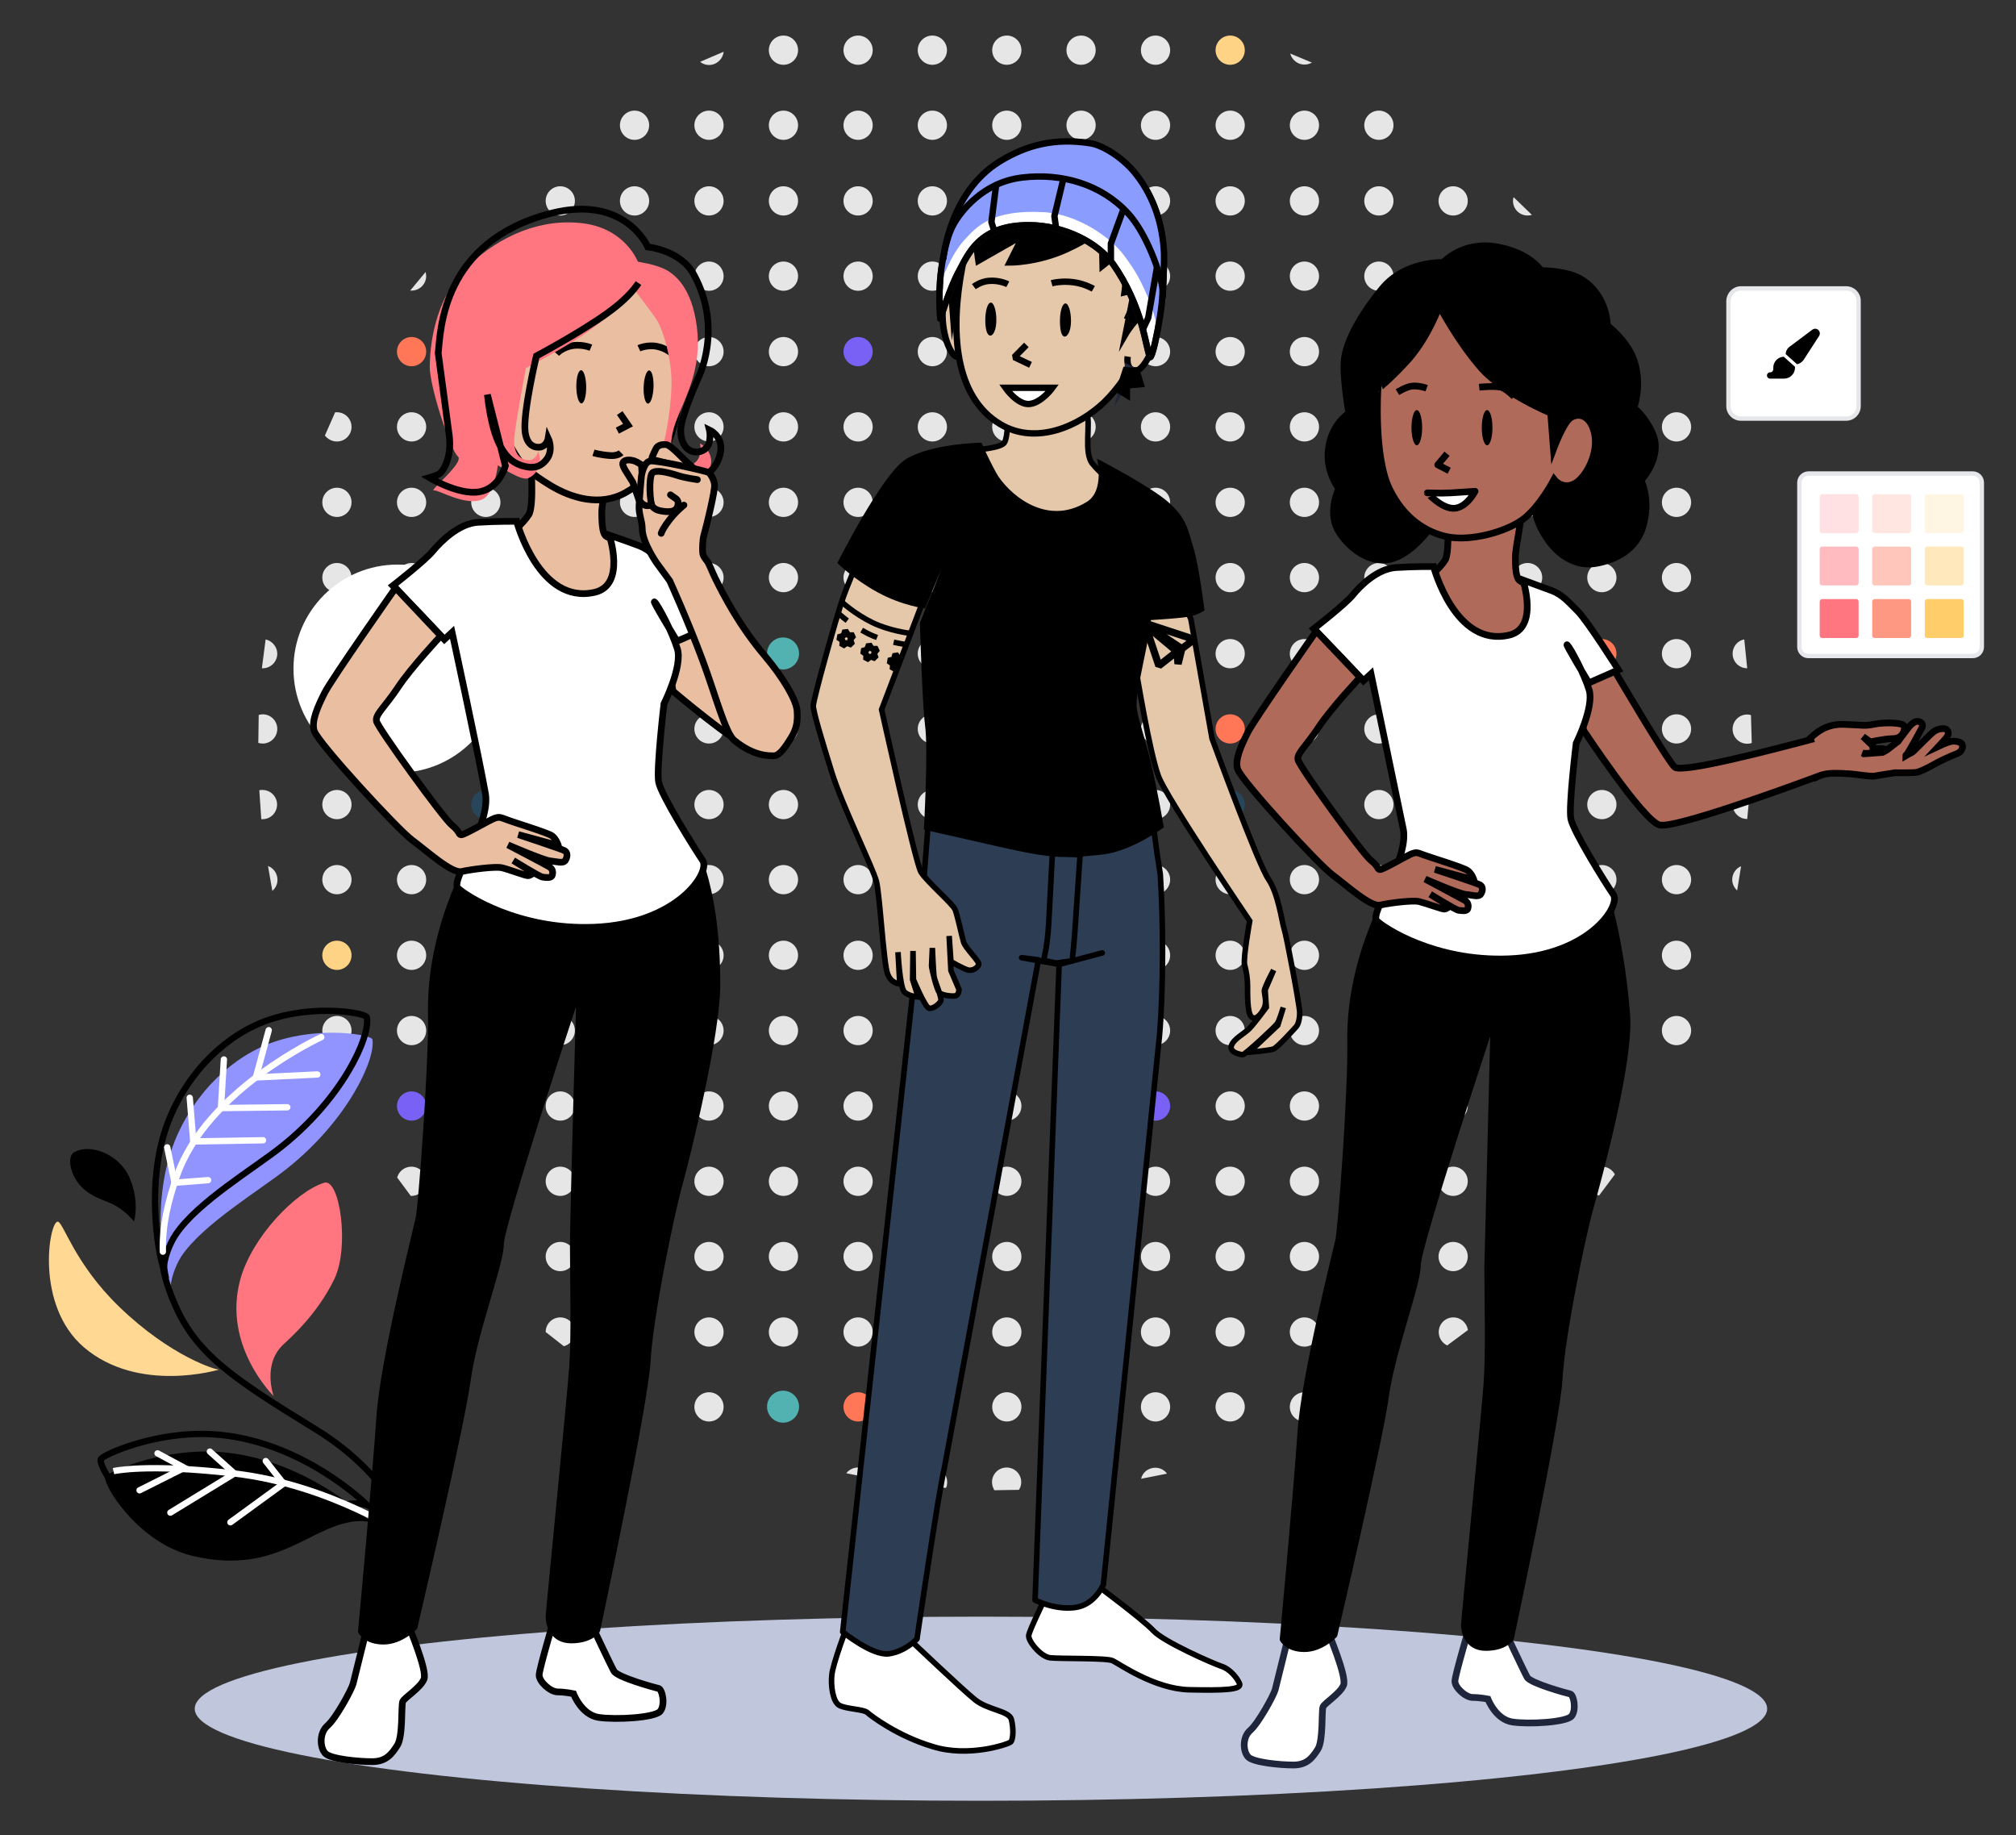 <?xml version="1.0" encoding="utf-8"?>
<!-- Generator: Adobe Illustrator 27.2.0, SVG Export Plug-In . SVG Version: 6.00 Build 0)  -->
<svg version="1.1" xmlns="http://www.w3.org/2000/svg" xmlns:xlink="http://www.w3.org/1999/xlink" x="0px" y="0px"
	 viewBox="0 0 1020.8 929" style="enable-background:new 0 0 1020.8 929;" xml:space="preserve">
<rect x="0" y="0" width="1020.8" height="929" fill="#333333" stroke="none"/>
<style type="text/css">
	.st0{fill:#F2F3F5;}
	.st1{fill:#FFFFFF;}
	.st2{fill:none;stroke:#000000;stroke-width:1.267;}
	.st3{fill:#5E5E6A;}
	.st4{fill:none;stroke:#F2F3F5;stroke-width:1.267;stroke-linecap:round;}
	.st5{fill:none;stroke:#FFFFFF;stroke-width:3.783;stroke-miterlimit:10;}
	.st6{fill:#FFD385;}
	.st7{fill:none;stroke:#000000;stroke-width:1.267;stroke-linejoin:bevel;}
	.st8{fill:#FFCD69;}
	.st9{fill:#1F253A;}
	.st10{fill:#FFFFFF;stroke:#E5E7EA;stroke-width:1.267;stroke-miterlimit:10;}
	.st11{fill:#FFE1E3;}
	.st12{fill:#FFBBC0;}
	.st13{fill:#FF7680;}
	.st14{fill:#FFE6E1;}
	.st15{fill:#FFC7BB;}
	.st16{fill:#FF9882;}
	.st17{fill:#FFF5E2;}
	.st18{fill:#FFE9BC;}
	.st19{fill:url(#bg_00000054240385714737514060000005173721492586842258_);}
	.st20{fill:none;stroke:#000000;stroke-width:1.4;}
	.st21{fill:none;stroke:#F2F3F5;stroke-width:1.4;stroke-linecap:round;}
	.st22{fill:none;stroke:#FFFFFF;stroke-width:4.18;stroke-miterlimit:10;}
	.st23{fill:none;stroke:#000000;stroke-width:1.4;stroke-linecap:round;stroke-miterlimit:10;}
	.st24{fill:#9194FF;}
	.st25{fill:none;stroke:#FFFFFF;stroke-width:1.4;stroke-linecap:round;stroke-miterlimit:10;}
	.st26{fill:none;stroke:#FFFFFF;stroke-width:1.4;stroke-miterlimit:10;}
	.st27{fill:none;stroke:#000000;stroke-width:1.4;stroke-miterlimit:10;}
	.st28{fill:#FFFFFF;stroke:#000000;stroke-width:1.4;stroke-miterlimit:10;}
	.st29{fill:#FFFFFF;stroke:#000000;stroke-width:1.4;}
	.st30{fill:none;stroke:#000000;stroke-width:1.4;stroke-linejoin:round;}
	.st31{fill:#FFFFFF;stroke:#000000;stroke-width:1.4;stroke-linejoin:round;stroke-miterlimit:10;}
	.st32{stroke:#000000;stroke-width:1.4;stroke-miterlimit:10;}
	.st33{fill:none;stroke:#000000;stroke-width:1.4;stroke-linecap:round;stroke-linejoin:round;}
	.st34{fill:#FFFFFF;stroke:#000000;stroke-width:1.4;stroke-linejoin:round;}
	.st35{fill:none;stroke:#000000;stroke-width:1.4;stroke-linejoin:round;stroke-miterlimit:10;}
	.st36{fill:none;stroke:#000000;stroke-width:1.4;stroke-linecap:round;stroke-linejoin:round;stroke-miterlimit:10;}
	.st37{fill:none;stroke:#000000;stroke-width:1.4;stroke-linejoin:bevel;}
	.st38{fill:#FFFFFF;stroke:#E5E7EA;stroke-width:1.4;stroke-miterlimit:10;}
	.st39{fill:#FFFFFF;stroke:#000000;stroke-width:2;stroke-miterlimit:10;}
	.st40{fill:url(#SVGID_1_);}
	.st41{fill:url(#bg_00000008136157597729084100000001936644962066603701_);}
	.st42{fill:none;stroke:#000000;stroke-width:2;stroke-linecap:round;stroke-miterlimit:10;}
	.st43{fill:none;stroke:#FFFFFF;stroke-width:2;stroke-linecap:round;stroke-miterlimit:10;}
	.st44{fill:none;stroke:#FFFFFF;stroke-width:2;stroke-miterlimit:10;}
	.st45{fill:#EA4335;}
	.st46{fill:#FBBC05;}
	.st47{fill:#4285F4;}
	.st48{fill:#34A853;}
	.st49{fill:none;stroke:#D2D4D8;stroke-width:2;stroke-miterlimit:10;}
	.st50{fill:none;stroke:#D2D4D8;stroke-width:2;stroke-linecap:round;stroke-miterlimit:10;}
	.st51{fill:#FFF1DC;}
	.st52{fill:none;stroke:#1A0DAB;stroke-width:4;stroke-linecap:round;stroke-miterlimit:10;}
	.st53{fill:none;stroke:#9A9A9B;stroke-width:3;stroke-linecap:round;stroke-miterlimit:10;}
	.st54{fill:#FF7757;}
	.st55{fill:#D1D5E0;}
	.st56{fill:none;stroke:#000000;stroke-width:2;stroke-linejoin:round;stroke-miterlimit:10;}
	.st57{fill:#FF7680;stroke:#000000;stroke-width:2;stroke-linejoin:round;stroke-miterlimit:10;}
	.st58{fill:#FF7680;stroke:#000000;stroke-width:2;stroke-miterlimit:10;}
	.st59{fill:#526E89;}
	.st60{fill:#E4ECEF;}
	.st61{fill:#FFFFFF;stroke:#1F253A;stroke-width:1.679;stroke-miterlimit:10;}
	.st62{fill:none;stroke:#1F253A;stroke-width:1.679;stroke-linecap:round;stroke-miterlimit:10;}
	.st63{fill:none;stroke:#9DA7BA;stroke-width:1.807;stroke-linecap:round;stroke-miterlimit:10;}
	.st64{fill:#4B7CB2;stroke:#9DA7BA;stroke-width:1.265;stroke-linecap:round;stroke-miterlimit:10;}
	.st65{fill:none;stroke:#9DA7BA;stroke-width:1.265;stroke-linecap:round;stroke-miterlimit:10;}
	.st66{fill:none;stroke:#1F253A;stroke-width:1.807;stroke-miterlimit:10;}
	.st67{fill:#526E89;stroke:#1F253A;stroke-width:1.385;stroke-miterlimit:10;}
	.st68{fill:none;stroke:#4B7CB2;stroke-width:2.687;stroke-miterlimit:10;}
	.st69{fill:#4B7CB2;}
	.st70{fill:#FDFEFF;}
	.st71{fill:#C3D8E5;}
	.st72{fill:none;stroke:#1F253A;stroke-width:1.679;stroke-miterlimit:10;}
	.st73{fill:none;stroke:#1F253A;stroke-width:1.597;stroke-miterlimit:10;}
	.st74{fill:#F0F5F7;}
	.st75{fill:none;stroke:#1F253A;stroke-width:1.379;stroke-linecap:round;stroke-miterlimit:10;}
	.st76{fill:none;stroke:#9DA7BA;stroke-width:0.937;stroke-linecap:round;stroke-miterlimit:10;}
	.st77{fill:#4B7CB2;stroke:#1F253A;stroke-width:1.679;stroke-linecap:round;stroke-miterlimit:10;}
	.st78{fill:#FFFFFF;stroke:#1F253A;stroke-width:1.679;stroke-linejoin:round;stroke-miterlimit:10;}
	.st79{opacity:0.3;fill:none;stroke:#FF7757;stroke-width:2.971;stroke-linecap:round;stroke-miterlimit:10;}
	.st80{fill:none;stroke:#FF7757;stroke-width:2.971;stroke-linecap:round;stroke-miterlimit:10;}
	.st81{fill:none;stroke:#1F253A;stroke-width:1.679;stroke-linejoin:round;stroke-miterlimit:10;}
	.st82{fill:none;stroke:#9DA7BA;stroke-width:1.105;stroke-linecap:round;stroke-miterlimit:10;}
	.st83{fill:#9DA7BA;}
	.st84{fill:none;stroke:#9DA7BA;stroke-width:1.53;stroke-linecap:round;stroke-linejoin:round;stroke-miterlimit:10;}
	.st85{fill:#FF7757;stroke:#1F253A;stroke-width:1.679;stroke-linejoin:round;stroke-miterlimit:10;}
	.st86{fill:#FFFFFF;stroke:#1F253A;stroke-width:1.459;stroke-miterlimit:10;}
	.st87{fill:#FF7757;stroke:#1F253A;stroke-width:1.679;stroke-miterlimit:10;}
	.st88{fill:#B2C6D1;}
	.st89{fill:#526E89;stroke:#1F253A;stroke-width:1.679;stroke-miterlimit:10;}
	.st90{fill:#FFFFFF;stroke:#1F253A;stroke-width:1.312;stroke-miterlimit:10;}
	.st91{fill:none;stroke:#4B7CB2;stroke-width:2.099;stroke-miterlimit:10;}
	.st92{fill:#FFFFFF;stroke:#1F253A;stroke-width:1.813;stroke-miterlimit:10;}
	.st93{fill:none;stroke:#1F253A;stroke-width:1.813;stroke-linecap:round;stroke-miterlimit:10;}
	.st94{fill:none;stroke:#9DA7BA;stroke-width:1.09;stroke-linecap:round;stroke-miterlimit:10;}
	.st95{fill:none;stroke:#4B7CB2;stroke-width:1.56;stroke-miterlimit:10;}
	.st96{fill:#FFFFFF;stroke:#1F253A;stroke-width:1.56;stroke-miterlimit:10;}
	.st97{fill:none;stroke:#1F253A;stroke-width:1.56;stroke-linecap:round;stroke-miterlimit:10;}
	.st98{fill:none;stroke:#9DA7BA;stroke-width:1.56;stroke-linecap:round;stroke-miterlimit:10;}
	.st99{fill:none;stroke:#FFD385;stroke-width:1.56;stroke-miterlimit:10;}
	.st100{fill:none;stroke:#1F253A;stroke-width:1.56;stroke-miterlimit:10;}
	.st101{fill:none;stroke:#FFFFFF;stroke-width:1.56;stroke-miterlimit:10;}
	.st102{fill:#526E89;stroke:#1F253A;stroke-width:1.56;stroke-miterlimit:10;}
	.st103{fill:url(#bg_00000017490167942780499960000008801596633077008568_);}
	.st104{fill:none;stroke:#000000;stroke-width:1.558;stroke-linecap:round;stroke-miterlimit:10;}
	.st105{fill:none;stroke:#FFFFFF;stroke-width:1.558;stroke-linecap:round;stroke-miterlimit:10;}
	.st106{fill:none;stroke:#FFFFFF;stroke-width:1.558;stroke-miterlimit:10;}
	.st107{fill:none;stroke:#FFFFFF;stroke-width:1.537;stroke-linejoin:round;stroke-miterlimit:10;}
	.st108{fill:none;stroke:#FFFFFF;stroke-width:1.537;stroke-miterlimit:10;}
	.st109{fill:#DFE2E5;}
	.st110{fill:#F5F6F8;}
	.st111{fill:#E3E5E9;}
	.st112{fill:none;stroke:#445268;stroke-width:3.074;stroke-linecap:round;stroke-linejoin:round;stroke-miterlimit:10;}
	.st113{fill:none;stroke:#E3E5E9;stroke-width:1.537;stroke-linecap:round;stroke-linejoin:round;stroke-miterlimit:10;}
	.st114{fill:none;stroke:#FFFFFF;stroke-width:1.537;stroke-linecap:round;stroke-miterlimit:10;}
	.st115{fill:none;stroke:#445268;stroke-width:3.033;stroke-linecap:round;stroke-linejoin:round;stroke-miterlimit:10;}
	.st116{fill:none;stroke:#445268;stroke-width:1.537;stroke-linecap:round;stroke-linejoin:round;stroke-miterlimit:10;}
	.st117{fill:#445268;}
	.st118{fill:none;stroke:#000000;stroke-width:1.537;stroke-linejoin:round;stroke-miterlimit:10;}
	.st119{fill:#FFFFFF;stroke:#000000;stroke-width:1.537;stroke-miterlimit:10;}
	.st120{fill:#FFFFFF;stroke:#1F253A;stroke-width:1.537;stroke-miterlimit:10;}
	.st121{fill:#DDE9ED;}
	.st122{fill:#FFFFFF;stroke:#000000;stroke-width:1.557;stroke-linejoin:round;stroke-miterlimit:10;}
	.st123{fill:#425975;stroke:#000000;stroke-width:1.557;stroke-linejoin:round;stroke-miterlimit:10;}
	.st124{fill:none;stroke:#000000;stroke-width:1.557;stroke-linejoin:round;stroke-miterlimit:10;}
	.st125{fill:#E5C7AA;stroke:#000000;stroke-width:1.557;stroke-miterlimit:10;}
	.st126{stroke:#000000;stroke-width:1.557;stroke-miterlimit:10;}
	.st127{fill:#2D3D54;stroke:#000000;stroke-width:1.68;stroke-linejoin:round;stroke-miterlimit:10;}
	.st128{fill:#FFFFFF;stroke:#000000;stroke-width:1.68;stroke-linejoin:round;stroke-miterlimit:10;}
	.st129{fill:none;stroke:#000000;stroke-width:1.68;stroke-linejoin:round;stroke-miterlimit:10;}
	.st130{fill:#AF6A5A;stroke:#000000;stroke-width:1.68;stroke-miterlimit:10;}
	.st131{fill:#FFFFFF;stroke:#000000;stroke-width:1.68;stroke-miterlimit:10;}
	.st132{fill:#FFFFFF;stroke:#000000;stroke-width:1.534;stroke-miterlimit:10;}
	.st133{fill:#FF7757;stroke:#000000;stroke-width:1.68;stroke-miterlimit:10;}
	.st134{fill:none;stroke:#000000;stroke-width:1.654;stroke-miterlimit:10;}
	.st135{fill:none;stroke:#000000;stroke-width:1.68;stroke-miterlimit:10;}
	.st136{fill:#AF6A5A;stroke:#000000;stroke-width:1.614;stroke-miterlimit:10;}
	.st137{fill:#AF6A5A;stroke:#1F253A;stroke-width:1.614;stroke-miterlimit:10;}
	.st138{fill:#483A49;}
	.st139{fill:none;stroke:#000000;stroke-width:1.614;stroke-miterlimit:10;}
	.st140{fill:#1F253A;stroke:#1F253A;stroke-width:1.534;stroke-miterlimit:10;}
	.st141{fill:none;stroke:#000000;stroke-width:1.639;stroke-miterlimit:10;}
	.st142{fill:#FFFFFF;stroke:#000000;stroke-width:1.534;stroke-linejoin:round;stroke-miterlimit:10;}
	.st143{fill:none;stroke:#000000;stroke-width:2.69;stroke-linecap:round;stroke-miterlimit:10;}
	.st144{opacity:0.6;fill:#1F253A;stroke:#000000;stroke-width:1.534;stroke-miterlimit:10;enable-background:new    ;}
	.st145{fill:none;stroke:#1F253A;stroke-width:1.534;stroke-miterlimit:10;}
	.st146{opacity:0.6;fill:#483A49;enable-background:new    ;}
	.st147{stroke:#000000;stroke-width:1.534;stroke-miterlimit:10;}
	.st148{fill:#FFFFFF;stroke:#1F253A;stroke-width:6;stroke-miterlimit:10;}
	.st149{fill:none;stroke:#1F253A;stroke-width:6;stroke-miterlimit:10;}
	.st150{fill:#9194FF;stroke:#1F253A;stroke-width:6;stroke-miterlimit:10;}
	.st151{fill:none;stroke:#000000;stroke-width:2.4;stroke-miterlimit:10;}
	.st152{fill:none;stroke:#000000;stroke-width:2.074;stroke-miterlimit:10;}
	.st153{opacity:0.3;fill:none;stroke:#FF7757;stroke-width:3.127;stroke-linecap:round;stroke-miterlimit:10;}
	.st154{fill:none;stroke:#FF7757;stroke-width:3.127;stroke-linecap:round;stroke-miterlimit:10;}
	.st155{fill:none;stroke:#1F253A;stroke-width:1.768;stroke-miterlimit:10;}
	.st156{fill:#FFFFFF;stroke:#1F253A;stroke-width:1.768;stroke-miterlimit:10;}
	.st157{fill:url(#bg_00000048485019240389901700000017781636007323281303_);}
	.st158{fill:none;stroke:#FFFFFF;stroke-width:1.59;stroke-linejoin:round;stroke-miterlimit:10;}
	.st159{fill:#FFFFFF;stroke:#FFFFFF;stroke-width:1.59;stroke-linejoin:round;stroke-miterlimit:10;}
	.st160{fill:none;stroke:#FFFFFF;stroke-width:1.59;stroke-miterlimit:10;}
	.st161{opacity:0.85;}
	.st162{fill:#7961F5;}
	.st163{fill:none;stroke:#445268;stroke-width:3.179;stroke-linecap:round;stroke-linejoin:round;stroke-miterlimit:10;}
	.st164{fill:none;stroke:#E3E5E9;stroke-width:1.59;stroke-linecap:round;stroke-linejoin:round;stroke-miterlimit:10;}
	.st165{fill:none;stroke:#FFFFFF;stroke-width:1.59;stroke-linecap:round;stroke-miterlimit:10;}
	.st166{fill:none;stroke:#445268;stroke-width:3.137;stroke-linecap:round;stroke-linejoin:round;stroke-miterlimit:10;}
	.st167{fill:none;stroke:#445268;stroke-width:1.59;stroke-linecap:round;stroke-linejoin:round;stroke-miterlimit:10;}
	.st168{fill:#E4ECEF;stroke:#000000;stroke-miterlimit:10;}
	.st169{fill:#FFFFFF;stroke:#000000;stroke-miterlimit:10;}
	.st170{fill:none;stroke:#000000;stroke-width:1.59;stroke-linejoin:round;stroke-miterlimit:10;}
	.st171{fill:#FFFFFF;stroke:#000000;stroke-width:1.59;stroke-linejoin:round;stroke-miterlimit:10;}
	.st172{fill:#425975;stroke:#000000;stroke-miterlimit:10;}
	.st173{fill:#FFFFFF;stroke:#000000;stroke-width:1.59;stroke-miterlimit:10;}
	.st174{fill:none;stroke:#000000;stroke-width:1.59;stroke-miterlimit:10;}
	.st175{fill:#1F253A;stroke:#000000;stroke-miterlimit:10;}
	.st176{fill:#AF6A5A;stroke:#000000;stroke-width:1.59;stroke-miterlimit:10;}
	.st177{stroke:#000000;stroke-miterlimit:10;}
	.st178{fill:#F3FAFF;stroke:#000000;stroke-width:1.59;stroke-linejoin:round;stroke-miterlimit:10;}
	.st179{fill:#F3FAFF;stroke:#000000;stroke-width:1.59;stroke-miterlimit:10;}
	.st180{fill:#FFFFFF;stroke:#1F253A;stroke-width:1.59;stroke-miterlimit:10;}
	.st181{fill:#FFCD69;stroke:#1F253A;stroke-width:1.59;stroke-miterlimit:10;}
	.st182{fill:#3D40FF;}
	.st183{fill:none;stroke:#1F253A;stroke-width:1.59;stroke-miterlimit:10;}
	.st184{fill:#EBECFF;}
	.st185{fill:url(#SVGID_00000025435549356959154440000002738142773811304097_);}
	.st186{fill:url(#SVGID_00000036232871387911627890000013386795330808399037_);}
	.st187{fill:url(#SVGID_00000064330739783393780510000014107872459966493824_);}
	.st188{fill:#7F544E;}
	.st189{fill:#FFFFFF;stroke:#1F253A;stroke-width:1.8;stroke-miterlimit:10;}
	.st190{fill:#1F253A;stroke:#1F253A;stroke-width:1.8;stroke-linejoin:round;stroke-miterlimit:10;}
	.st191{fill:none;stroke:#1F253A;stroke-width:1.8;stroke-miterlimit:10;}
	.st192{fill:#FFFFFF;stroke:#1F253A;stroke-width:1.8;stroke-linejoin:round;}
	.st193{fill:#FF7757;stroke:#1F253A;stroke-width:1.8;stroke-linejoin:round;}
	.st194{fill:#FFFFFF;stroke:#1F253A;stroke-width:1.8;stroke-linejoin:round;stroke-miterlimit:10;}
	.st195{fill:none;stroke:#1F253A;stroke-width:1.8;stroke-linejoin:round;stroke-miterlimit:10;}
	.st196{fill:#1F253A;stroke:#1F253A;stroke-width:1.8;stroke-linejoin:round;}
	.st197{fill:none;stroke:#000000;stroke-width:2.4;stroke-linecap:round;stroke-miterlimit:10;}
	.st198{fill:none;stroke:#FFFFFF;stroke-width:2.4;stroke-linecap:round;stroke-miterlimit:10;}
	.st199{fill:none;stroke:#FFFFFF;stroke-width:2.4;stroke-miterlimit:10;}
	.st200{fill:#FFFFFF;stroke:#1F253A;stroke-width:2.4;stroke-miterlimit:10;}
	.st201{stroke:#000000;stroke-width:2.4;stroke-linejoin:round;stroke-miterlimit:10;}
	.st202{fill:#EABEA0;stroke:#000000;stroke-width:2.4;stroke-miterlimit:10;}
	.st203{fill:#FFFFFF;stroke:#000000;stroke-width:2.4;stroke-miterlimit:10;}
	.st204{fill:none;stroke:#1F253A;stroke-width:2.4;stroke-miterlimit:10;}
	.st205{fill:#EABEA0;stroke:#000000;stroke-width:2.4;stroke-linecap:round;stroke-linejoin:round;stroke-miterlimit:10;}
	.st206{fill:#E5C7AA;stroke:#000000;stroke-width:2.4;stroke-linecap:round;stroke-linejoin:round;stroke-miterlimit:10;}
	.st207{fill:#E5C7AA;stroke:#000000;stroke-width:2.4;stroke-miterlimit:10;}
	.st208{fill:none;stroke:#000000;stroke-width:2.074;stroke-linecap:round;stroke-miterlimit:10;}
	.st209{fill:none;stroke:#FFFFFF;stroke-width:2.074;stroke-linecap:round;stroke-miterlimit:10;}
	.st210{fill:none;stroke:#FFFFFF;stroke-width:2.074;stroke-miterlimit:10;}
	.st211{fill:#FFFFFF;stroke:#1F253A;stroke-width:2.074;stroke-miterlimit:10;}
	.st212{stroke:#000000;stroke-width:2.074;stroke-linejoin:round;stroke-miterlimit:10;}
	.st213{fill:#EABEA0;stroke:#000000;stroke-width:2.074;stroke-miterlimit:10;}
	.st214{fill:#FFFFFF;stroke:#000000;stroke-width:2.074;stroke-miterlimit:10;}
	.st215{fill:none;stroke:#1F253A;stroke-width:2.074;stroke-miterlimit:10;}
	.st216{fill:#EABEA0;stroke:#000000;stroke-width:2.074;stroke-linecap:round;stroke-linejoin:round;stroke-miterlimit:10;}
	.st217{fill:#E5C7AA;stroke:#000000;stroke-width:2.074;stroke-linecap:round;stroke-linejoin:round;stroke-miterlimit:10;}
	.st218{fill:#E5C7AA;stroke:#000000;stroke-width:2.074;stroke-miterlimit:10;}
	.st219{fill:url(#SVGID_00000085938766093153746500000007003205264977613958_);}
	.st220{opacity:0.1;fill:#FFFFFF;}
	.st221{opacity:0.5;fill:#FFFFFF;}
	.st222{fill:none;stroke:#4B7CB2;stroke-width:2.5;stroke-miterlimit:10;}
	.st223{fill:none;stroke:#1F253A;stroke-width:2.5;stroke-linecap:round;stroke-miterlimit:10;}
	.st224{fill:none;stroke:#CEDAE0;stroke-width:2.5;stroke-linecap:round;stroke-miterlimit:10;}
	.st225{fill:#F0F0F2;}
	.st226{fill:#FFFFFF;stroke:#1F253A;stroke-width:2.259;stroke-miterlimit:10;}
	.st227{stroke:#000000;stroke-width:2.259;stroke-linejoin:round;stroke-miterlimit:10;}
	.st228{fill:#EABEA0;stroke:#000000;stroke-width:2.259;stroke-miterlimit:10;}
	.st229{fill:#FFFFFF;stroke:#000000;stroke-width:2.259;stroke-miterlimit:10;}
	.st230{fill:none;stroke:#000000;stroke-width:2.259;stroke-miterlimit:10;}
	.st231{fill:none;stroke:#1F253A;stroke-width:2.259;stroke-miterlimit:10;}
	.st232{fill:#EABEA0;stroke:#000000;stroke-width:2.259;stroke-linecap:round;stroke-linejoin:round;stroke-miterlimit:10;}
	.st233{fill:#E5C7AA;stroke:#000000;stroke-width:2.259;stroke-linecap:round;stroke-linejoin:round;stroke-miterlimit:10;}
	.st234{fill:#E5C7AA;stroke:#000000;stroke-width:2.259;stroke-miterlimit:10;}
	.st235{opacity:0.4;fill:#FFFFFF;}
	.st236{opacity:0.2;}
	.st237{opacity:0.2;fill:#FFFFFF;}
	.st238{fill:#FF7680;stroke:#000000;stroke-width:2.334;stroke-miterlimit:10;}
	.st239{fill:none;stroke:#FFFFFF;stroke-width:2.5;stroke-linecap:round;stroke-miterlimit:10;}
	.st240{fill:none;stroke:#1F253A;stroke-width:2.243;stroke-linejoin:round;stroke-miterlimit:10;}
	.st241{fill:#FFFFFF;stroke:#1F253A;stroke-width:2.243;stroke-miterlimit:10;}
	.st242{fill:#FFF3E1;stroke:#1F253A;stroke-width:2.243;stroke-linejoin:round;stroke-miterlimit:10;}
	.st243{fill:none;stroke:#1F253A;stroke-width:2.243;stroke-linecap:round;stroke-miterlimit:10;}
	.st244{fill:none;stroke:#9DA7BA;stroke-width:2.243;stroke-linecap:round;stroke-miterlimit:10;}
	.st245{fill:none;stroke:#1F253A;stroke-width:2.243;stroke-miterlimit:10;}
	.st246{fill:none;stroke:#000000;stroke-width:2.5;stroke-linecap:round;stroke-miterlimit:10;}
	.st247{fill:none;stroke:#FFFFFF;stroke-width:2.5;stroke-miterlimit:10;}
	.st248{fill:url(#SVGID_00000075881483052965147430000009370524393900272813_);}
	.st249{fill:url(#bg_00000147181510156540464010000008372177424332473736_);}
	.st250{fill:url(#bg_00000080902258879969102780000001527116362951228847_);}
	.st251{fill:none;}
	.st252{fill:#C0C6DC;}
	.st253{fill:url(#footer_00000132068868746203303500000009341317142477520258_);}
	.st254{fill:none;stroke:#FFFFFF;stroke-width:3.179;stroke-miterlimit:10;}
	.st255{fill:none;stroke:#CAD3E0;stroke-width:4;stroke-linecap:round;stroke-miterlimit:10;}
	.st256{fill:none;stroke:#000000;stroke-width:6;stroke-linecap:round;stroke-miterlimit:10;}
	.st257{fill:none;stroke:#FF7680;stroke-width:3;stroke-miterlimit:10;}
	.st258{fill:none;stroke:#FF7680;stroke-width:4;stroke-linecap:round;stroke-miterlimit:10;}
	.st259{fill:#E4E8F4;}
	.st260{fill:#A3E2A3;}
	.st261{fill:#DAE1E5;}
	.st262{fill:#C8CCCE;}
	.st263{stroke:#000000;stroke-width:3.2;stroke-linejoin:round;stroke-miterlimit:10;}
	.st264{fill:#FFFFFF;stroke:#000000;stroke-width:3.2;stroke-miterlimit:10;}
	.st265{fill:#FFD385;stroke:#1F253A;stroke-width:3.2;stroke-linejoin:bevel;stroke-miterlimit:10;}
	.st266{fill:none;stroke:#000000;stroke-width:3.2;stroke-miterlimit:10;}
	.st267{fill:none;stroke:#1F253A;stroke-width:3.2;stroke-linejoin:bevel;stroke-miterlimit:10;}
	.st268{fill:#8A9DFF;}
	.st269{fill:#FFD894;}
	.st270{fill:none;stroke:#000000;stroke-width:3.2;stroke-linecap:round;stroke-miterlimit:10;}
	.st271{fill:none;stroke:#FFFFFF;stroke-width:3.2;stroke-linecap:round;stroke-miterlimit:10;}
	.st272{fill:none;stroke:#FFFFFF;stroke-width:3.2;stroke-miterlimit:10;}
	.st273{fill:#EABEA0;stroke:#000000;stroke-width:3.2;stroke-miterlimit:10;}
	.st274{fill:none;stroke:#1F253A;stroke-width:3.2;stroke-miterlimit:10;}
	.st275{fill:#FFFFFF;stroke:#1F253A;stroke-width:3.2;stroke-miterlimit:10;}
	.st276{fill:#EABEA0;stroke:#000000;stroke-width:3.2;stroke-linecap:round;stroke-linejoin:round;stroke-miterlimit:10;}
	.st277{fill:#E5C7AA;stroke:#000000;stroke-width:3.2;stroke-linecap:round;stroke-linejoin:round;stroke-miterlimit:10;}
	.st278{fill:#E5C7AA;stroke:#000000;stroke-width:3.2;stroke-miterlimit:10;}
	.st279{fill:none;stroke:#000000;stroke-width:3.2;stroke-linejoin:round;}
	.st280{fill:#EABEA0;}
	.st281{fill:none;stroke:#000000;stroke-width:3.2;stroke-linejoin:round;stroke-miterlimit:10;}
	.st282{stroke:#000000;stroke-width:3.074;stroke-linejoin:round;stroke-miterlimit:10;}
	.st283{fill:#FFFFFF;stroke:#000000;stroke-width:3.074;stroke-miterlimit:10;}
	.st284{fill:#E5C7AA;stroke:#000000;stroke-width:3.074;stroke-miterlimit:10;}
	.st285{fill:none;stroke:#000000;stroke-width:3.074;stroke-linejoin:round;stroke-miterlimit:10;}
	.st286{fill:none;stroke:#000000;stroke-width:3.074;stroke-miterlimit:10;}
	.st287{fill:none;stroke:#000000;stroke-width:3.074;stroke-linejoin:bevel;stroke-miterlimit:10;}
	.st288{fill:#FFFFFF;stroke:#1F253A;stroke-width:3.074;stroke-linejoin:round;stroke-miterlimit:10;}
	.st289{stroke:#000000;stroke-width:3.074;stroke-linejoin:bevel;stroke-miterlimit:10;}
	.st290{fill:none;stroke:#1F253A;stroke-width:3.074;stroke-miterlimit:10;}
	.st291{fill:none;stroke:#000000;stroke-width:3.074;stroke-miterlimit:10;stroke-dasharray:6.614,3.307;}
	.st292{fill:none;stroke:#1F253A;stroke-width:3.074;stroke-linejoin:round;stroke-miterlimit:10;}
	.st293{fill:#9B816B;stroke:#1F253A;stroke-width:3.074;stroke-miterlimit:10;}
	.st294{fill:#E5C7AA;stroke:#000000;stroke-width:3.074;stroke-linejoin:bevel;stroke-miterlimit:10;}
	.st295{stroke:#000000;stroke-width:3.074;stroke-miterlimit:10;}
	.st296{fill:#1F253A;stroke:#1F253A;stroke-width:3.074;stroke-miterlimit:10;}
	.st297{fill:none;stroke:#000000;stroke-width:2.445;}
	.st298{fill:none;stroke:#000000;stroke-width:2.445;stroke-linecap:round;}
	.st299{fill:none;stroke:#4B7CB2;stroke-width:1.35;stroke-miterlimit:10;}
	.st300{fill:#FFFFFF;stroke:#1F253A;stroke-width:2.494;stroke-miterlimit:10;}
	.st301{fill:none;stroke:#1F253A;stroke-width:2.494;stroke-linecap:round;stroke-miterlimit:10;}
	.st302{fill:none;stroke:#9DA7BA;stroke-width:1.712;stroke-linecap:round;stroke-miterlimit:10;}
	.st303{fill:none;stroke:#FFD385;stroke-width:2.362;stroke-miterlimit:10;}
	.st304{fill:none;stroke:#1F253A;stroke-width:3.203;stroke-linecap:round;stroke-miterlimit:10;}
	.st305{fill:none;stroke:#1F253A;stroke-width:3.203;stroke-miterlimit:10;}
	.st306{fill:none;stroke:#FFFFFF;stroke-width:3.086;stroke-miterlimit:10;}
	.st307{fill:#FFFFFF;stroke:#1F253A;stroke-width:1.89;stroke-miterlimit:10;}
	.st308{fill:none;stroke:#1F253A;stroke-width:1.552;stroke-linecap:round;stroke-miterlimit:10;}
	.st309{fill:none;stroke:#9DA7BA;stroke-width:1.054;stroke-linecap:round;stroke-miterlimit:10;}
	.st310{fill:none;stroke:#1F253A;stroke-width:2.725;stroke-linecap:round;stroke-miterlimit:10;}
	.st311{fill:#4B7CB2;stroke:#1F253A;stroke-width:2.725;stroke-linecap:round;stroke-miterlimit:10;}
	.st312{fill:none;stroke:#1F253A;stroke-width:2.581;stroke-linejoin:round;stroke-miterlimit:10;}
	.st313{fill:#FFFFFF;stroke:#1F253A;stroke-width:2.581;stroke-miterlimit:10;}
	.st314{fill:none;stroke:#1F253A;stroke-width:2.581;stroke-linecap:round;stroke-miterlimit:10;}
	.st315{fill:none;stroke:#9DA7BA;stroke-width:1.698;stroke-linecap:round;stroke-miterlimit:10;}
	.st316{fill:none;stroke:#1F253A;stroke-width:2.581;stroke-miterlimit:10;}
	.st317{fill-rule:evenodd;clip-rule:evenodd;fill:#C0C6DC;}
	.st318{fill-rule:evenodd;clip-rule:evenodd;fill:#E6E6E6;}
	.st319{fill-rule:evenodd;clip-rule:evenodd;fill:#FF7757;}
	.st320{fill-rule:evenodd;clip-rule:evenodd;fill:#7961F5;}
	.st321{fill-rule:evenodd;clip-rule:evenodd;fill:#FFD385;}
	.st322{fill-rule:evenodd;clip-rule:evenodd;fill:#1F253A;}
	.st323{fill-rule:evenodd;clip-rule:evenodd;fill:#27465B;}
	.st324{fill-rule:evenodd;clip-rule:evenodd;fill:#52B2B2;}
	.st325{fill:#FFFFFF;stroke:#1F253A;stroke-width:3.4;stroke-miterlimit:10;}
	.st326{stroke:#000000;stroke-width:3.4;stroke-linejoin:round;stroke-miterlimit:10;}
	.st327{fill:#AF6A5A;stroke:#000000;stroke-width:3.4;stroke-miterlimit:10;}
	.st328{fill:#FFFFFF;stroke:#000000;stroke-width:3.4;stroke-miterlimit:10;}
	.st329{fill:none;stroke:#000000;stroke-width:3.4;stroke-linejoin:round;stroke-miterlimit:10;}
	.st330{fill:#FFFFFF;stroke:#000000;stroke-width:3.4;stroke-linejoin:round;stroke-miterlimit:10;}
	.st331{fill:#EABEA0;stroke:#000000;stroke-width:3.4;stroke-miterlimit:10;}
	.st332{fill:none;stroke:#000000;stroke-width:3.4;stroke-miterlimit:10;}
	.st333{fill:none;stroke:#1F253A;stroke-width:3.4;stroke-miterlimit:10;}
	.st334{fill:#EABEA0;stroke:#000000;stroke-width:3.4;stroke-linecap:round;stroke-linejoin:round;stroke-miterlimit:10;}
	.st335{fill:#E5C7AA;stroke:#000000;stroke-width:3.4;stroke-linecap:round;stroke-linejoin:round;stroke-miterlimit:10;}
	.st336{fill:#E5C7AA;stroke:#000000;stroke-width:3.4;stroke-miterlimit:10;}
	.st337{fill:#FFFFFF;stroke:#000000;stroke-width:2.813;stroke-linejoin:round;stroke-miterlimit:10;}
	.st338{fill:#2D3D54;stroke:#000000;stroke-width:2.813;stroke-linejoin:round;stroke-miterlimit:10;}
	.st339{fill:none;stroke:#000000;stroke-width:2.813;stroke-linejoin:round;stroke-miterlimit:10;}
	.st340{fill:#E5C7AA;stroke:#000000;stroke-width:2.813;stroke-miterlimit:10;}
	.st341{fill:#E5C7AA;stroke:#000000;stroke-width:3.23;stroke-miterlimit:10;}
	.st342{fill:#9B816B;stroke:#1F253A;stroke-width:3.23;stroke-miterlimit:10;}
	.st343{fill:#E5C7AA;stroke:#000000;stroke-width:3.23;stroke-linejoin:bevel;stroke-miterlimit:10;}
	.st344{fill:none;stroke:#000000;stroke-width:3.23;stroke-linejoin:round;stroke-miterlimit:10;}
	.st345{fill:#FFFFFF;stroke:#000000;stroke-width:3.23;stroke-miterlimit:10;}
	.st346{stroke:#000000;stroke-width:3.23;stroke-miterlimit:10;}
	.st347{fill:#FFFFFF;stroke:#1F253A;stroke-width:3.23;stroke-linejoin:round;stroke-miterlimit:10;}
	.st348{fill:#1F253A;stroke:#1F253A;stroke-width:3.23;stroke-miterlimit:10;}
	.st349{fill:#FFFFFF;stroke:#E5E7EA;stroke-width:2.193;stroke-miterlimit:10;}
	.st350{fill:none;stroke:#000000;stroke-width:3.691;stroke-linejoin:bevel;stroke-miterlimit:10;}
	.st351{fill:none;stroke:#000000;stroke-width:2.742;stroke-linejoin:round;stroke-miterlimit:10;}
	.st352{fill:none;stroke:#000000;stroke-width:2.742;stroke-linejoin:round;}
	.st353{fill:none;stroke:#000000;stroke-width:2.742;stroke-linejoin:round;stroke-dasharray:8.668,8.668;}
</style>
<g id="creation-site-manager">
</g>
<g id="Calque_2">
</g>
<g id="Calque_3">
</g>
<g id="Calque_4">
</g>
<g id="Calque_5">
</g>
<g id="Calque_6">
</g>
<g id="Calque_8">
</g>
<g id="Calque_7">
</g>
<g id="Calque_9">
	<g>
		<ellipse class="st317" cx="496.7" cy="865" rx="398.1" ry="46.6"/>
		<g>
			<g>
				<path class="st318" d="M366.4,26.2c-0.4,3.8-3.6,6.7-7.4,6.7c-1.7,0-3.3-0.6-4.5-1.6L366.4,26.2z"/>
				<circle class="st318" cx="396.7" cy="25.4" r="7.4"/>
				<circle class="st318" cx="434.5" cy="25.4" r="7.4"/>
				<circle class="st318" cx="472.1" cy="25.4" r="7.4"/>
				<circle class="st318" cx="321.3" cy="63.4" r="7.4"/>
				<circle class="st318" cx="359" cy="63.4" r="7.4"/>
				<circle class="st318" cx="396.7" cy="63.4" r="7.4"/>
				<circle class="st318" cx="434.5" cy="63.4" r="7.4"/>
				<circle class="st318" cx="472.1" cy="63.4" r="7.4"/>
				<circle class="st318" cx="283.7" cy="101.7" r="7.4"/>
				<circle class="st318" cx="321.3" cy="101.7" r="7.4"/>
				<circle class="st318" cx="359" cy="101.7" r="7.4"/>
				<circle class="st318" cx="396.7" cy="101.7" r="7.4"/>
				<circle class="st318" cx="434.5" cy="101.7" r="7.4"/>
				<circle class="st318" cx="472.1" cy="101.7" r="7.4"/>
				<path class="st318" d="M215.5,137.7c0.1,0.6,0.3,1.3,0.3,2c0,4.1-3.3,7.4-7.4,7.4h-0.7L215.5,137.7L215.5,137.7z"/>
				<circle class="st318" cx="246" cy="139.8" r="7.4"/>
				<circle class="st318" cx="283.7" cy="139.8" r="7.4"/>
				<circle class="st318" cx="321.3" cy="139.8" r="7.4"/>
				<circle class="st318" cx="359" cy="139.8" r="7.4"/>
				<circle class="st318" cx="396.7" cy="139.8" r="7.4"/>
				<circle class="st318" cx="434.5" cy="139.8" r="7.4"/>
				<circle class="st318" cx="472.1" cy="139.8" r="7.4"/>
			</g>
			<circle class="st319" cx="208.4" cy="178" r="7.4"/>
			<g>
				<circle class="st318" cx="246" cy="178" r="7.4"/>
				<circle class="st318" cx="283.7" cy="178" r="7.4"/>
				<circle class="st318" cx="321.3" cy="178" r="7.4"/>
				<circle class="st318" cx="359" cy="178" r="7.4"/>
				<circle class="st318" cx="396.7" cy="178" r="7.4"/>
			</g>
			<circle class="st320" cx="434.5" cy="178" r="7.4"/>
			<g>
				<circle class="st318" cx="472.1" cy="178" r="7.4"/>
				<path class="st318" d="M169.7,208.7h0.9c4.1,0,7.4,3.3,7.4,7.4s-3.3,7.4-7.4,7.4c-2.5,0-4.6-1.2-6.1-3L169.7,208.7L169.7,208.7z
					"/>
				<circle class="st318" cx="208.4" cy="216.1" r="7.4"/>
				<circle class="st318" cx="246" cy="216.1" r="7.4"/>
				<circle class="st318" cx="283.7" cy="216.1" r="7.4"/>
				<circle class="st318" cx="321.3" cy="216.1" r="7.4"/>
				<circle class="st318" cx="359" cy="216.1" r="7.4"/>
				<circle class="st318" cx="396.7" cy="216.1" r="7.4"/>
				<circle class="st318" cx="434.5" cy="216.1" r="7.4"/>
				<circle class="st318" cx="472.1" cy="216.1" r="7.4"/>
				<circle class="st318" cx="170.6" cy="254.3" r="7.4"/>
				<circle class="st318" cx="208.4" cy="254.3" r="7.4"/>
				<circle class="st318" cx="246" cy="254.3" r="7.4"/>
				<circle class="st318" cx="283.7" cy="254.3" r="7.4"/>
				<circle class="st318" cx="321.3" cy="254.3" r="7.4"/>
				<circle class="st318" cx="359" cy="254.3" r="7.4"/>
				<circle class="st318" cx="396.7" cy="254.3" r="7.4"/>
				<circle class="st318" cx="434.5" cy="254.3" r="7.4"/>
				<circle class="st318" cx="472.1" cy="254.3" r="7.4"/>
				<circle class="st318" cx="170.6" cy="292.4" r="7.4"/>
				<circle class="st318" cx="208.4" cy="292.4" r="7.4"/>
				<circle class="st318" cx="246" cy="292.4" r="7.4"/>
				<circle class="st318" cx="283.7" cy="292.4" r="7.4"/>
				<circle class="st318" cx="321.3" cy="292.4" r="7.4"/>
				<circle class="st318" cx="359" cy="292.4" r="7.4"/>
				<circle class="st318" cx="396.7" cy="292.4" r="7.4"/>
				<circle class="st318" cx="434.5" cy="292.4" r="7.4"/>
				<circle class="st318" cx="472.1" cy="292.4" r="7.4"/>
				<circle class="st318" cx="509.8" cy="25.4" r="7.4"/>
				<circle class="st318" cx="547.4" cy="25.4" r="7.4"/>
				<circle class="st318" cx="585.1" cy="25.4" r="7.4"/>
			</g>
			<circle class="st321" cx="622.9" cy="25.4" r="7.4"/>
			<g>
				<path class="st318" d="M664.3,31.7c-1.2,0.6-2.3,1-3.8,1c-3.5,0-6.4-2.5-7.2-5.6L664.3,31.7z"/>
				<circle class="st318" cx="509.8" cy="63.4" r="7.4"/>
				<circle class="st318" cx="547.4" cy="63.4" r="7.4"/>
				<circle class="st318" cx="585.1" cy="63.4" r="7.4"/>
				<circle class="st318" cx="622.9" cy="63.4" r="7.4"/>
				<circle class="st318" cx="660.5" cy="63.4" r="7.4"/>
				<circle class="st318" cx="698.2" cy="63.4" r="7.4"/>
				<circle class="st318" cx="509.8" cy="101.7" r="7.4"/>
				<circle class="st318" cx="547.4" cy="101.7" r="7.4"/>
				<circle class="st318" cx="585.1" cy="101.7" r="7.4"/>
				<circle class="st318" cx="622.9" cy="101.7" r="7.4"/>
				<circle class="st318" cx="660.5" cy="101.7" r="7.4"/>
				<circle class="st318" cx="698.2" cy="101.7" r="7.4"/>
				<circle class="st318" cx="735.8" cy="101.7" r="7.4"/>
				<path class="st318" d="M775.7,108.8c-0.7,0.1-1.4,0.3-2.2,0.3c-4.1,0-7.4-3.3-7.4-7.4c0-0.7,0.1-1.3,0.3-1.9L775.7,108.8
					L775.7,108.8z"/>
				<circle class="st318" cx="509.8" cy="139.8" r="7.4"/>
				<circle class="st318" cx="547.4" cy="139.8" r="7.4"/>
				<circle class="st318" cx="585.1" cy="139.8" r="7.4"/>
				<circle class="st318" cx="622.9" cy="139.8" r="7.4"/>
				<circle class="st318" cx="660.5" cy="139.8" r="7.4"/>
				<circle class="st318" cx="698.2" cy="139.8" r="7.4"/>
				<circle class="st318" cx="735.8" cy="139.8" r="7.4"/>
				<circle class="st318" cx="773.5" cy="139.8" r="7.4"/>
				<circle class="st318" cx="509.8" cy="178" r="7.4"/>
				<circle class="st318" cx="547.4" cy="178" r="7.4"/>
				<circle class="st318" cx="585.1" cy="178" r="7.4"/>
				<circle class="st318" cx="622.9" cy="178" r="7.4"/>
				<circle class="st318" cx="660.5" cy="178" r="7.4"/>
				<circle class="st318" cx="698.2" cy="178" r="7.4"/>
				<circle class="st318" cx="735.8" cy="178" r="7.4"/>
				<circle class="st318" cx="773.5" cy="178" r="7.4"/>
				<circle class="st318" cx="811.1" cy="178" r="7.4"/>
				<circle class="st318" cx="509.8" cy="216.1" r="7.4"/>
				<circle class="st318" cx="547.4" cy="216.1" r="7.4"/>
				<circle class="st318" cx="585.1" cy="216.1" r="7.4"/>
				<circle class="st318" cx="622.9" cy="216.1" r="7.4"/>
				<circle class="st318" cx="660.5" cy="216.1" r="7.4"/>
				<circle class="st318" cx="698.2" cy="216.1" r="7.4"/>
				<circle class="st318" cx="735.8" cy="216.1" r="7.4"/>
				<circle class="st318" cx="773.5" cy="216.1" r="7.4"/>
				<circle class="st318" cx="811.1" cy="216.1" r="7.4"/>
				<circle class="st318" cx="848.9" cy="216.1" r="7.4"/>
			</g>
			<circle class="st322" cx="509.8" cy="254.3" r="7.4"/>
			<g>
				<circle class="st318" cx="547.4" cy="254.3" r="7.4"/>
				<circle class="st318" cx="585.1" cy="254.3" r="7.4"/>
				<circle class="st318" cx="622.9" cy="254.3" r="7.4"/>
				<circle class="st318" cx="660.5" cy="254.3" r="7.4"/>
				<circle class="st318" cx="698.2" cy="254.3" r="7.4"/>
				<circle class="st318" cx="735.8" cy="254.3" r="7.4"/>
				<circle class="st318" cx="773.5" cy="254.3" r="7.4"/>
				<circle class="st318" cx="811.1" cy="254.3" r="7.4"/>
				<circle class="st318" cx="848.9" cy="254.3" r="7.4"/>
				<circle class="st318" cx="509.8" cy="292.4" r="7.4"/>
				<circle class="st318" cx="547.4" cy="292.4" r="7.4"/>
				<circle class="st318" cx="585.1" cy="292.4" r="7.4"/>
				<circle class="st318" cx="622.9" cy="292.4" r="7.4"/>
				<circle class="st318" cx="660.5" cy="292.4" r="7.4"/>
				<circle class="st318" cx="698.2" cy="292.4" r="7.4"/>
				<circle class="st318" cx="735.8" cy="292.4" r="7.4"/>
				<circle class="st318" cx="773.5" cy="292.4" r="7.4"/>
				<circle class="st318" cx="811.1" cy="292.4" r="7.4"/>
				<circle class="st318" cx="848.9" cy="292.4" r="7.4"/>
				<path class="st318" d="M134.5,323.7c3.3,0.7,5.9,3.8,5.9,7.2c0,4.1-3.3,7.4-7.4,7.4h-0.4L134.5,323.7z"/>
			</g>
			<circle class="st322" cx="170.6" cy="330.9" r="7.4"/>
			<g>
				<circle class="st318" cx="208.4" cy="330.9" r="7.4"/>
				<circle class="st318" cx="246" cy="330.9" r="7.4"/>
				<circle class="st318" cx="283.7" cy="330.9" r="7.4"/>
				<circle class="st318" cx="321.3" cy="330.9" r="7.4"/>
				<circle class="st318" cx="359" cy="330.9" r="7.4"/>
				<circle class="st318" cx="396.7" cy="330.9" r="7.4"/>
			</g>
			<circle class="st319" cx="434.5" cy="330.9" r="7.4"/>
			<g>
				<circle class="st318" cx="472.1" cy="330.9" r="7.4"/>
				<path class="st318" d="M131,361.9c0.6-0.1,1.3-0.3,2-0.3c4.1,0,7.4,3.3,7.4,7.4s-3.3,7.4-7.4,7.4c-0.7,0-1.4-0.1-2.2-0.3
					L131,361.9z"/>
				<circle class="st318" cx="170.6" cy="369" r="7.4"/>
				<circle class="st318" cx="208.4" cy="369" r="7.4"/>
			</g>
			<circle class="st319" cx="246" cy="369" r="7.4"/>
			<g>
				<circle class="st318" cx="283.7" cy="369" r="7.4"/>
				<circle class="st318" cx="321.3" cy="369" r="7.4"/>
				<circle class="st318" cx="359" cy="369" r="7.4"/>
				<circle class="st318" cx="396.7" cy="369" r="7.4"/>
				<circle class="st318" cx="434.5" cy="369" r="7.4"/>
				<circle class="st318" cx="472.1" cy="369" r="7.4"/>
				<path class="st318" d="M131.3,400c0.6-0.1,1-0.1,1.6-0.1c4.1,0,7.4,3.3,7.4,7.4s-3.3,7.4-7.4,7.4h-0.6L131.3,400L131.3,400z"/>
				<circle class="st318" cx="170.6" cy="407.3" r="7.4"/>
				<circle class="st318" cx="208.4" cy="407.3" r="7.4"/>
			</g>
			<circle class="st323" cx="246" cy="407.3" r="7.4"/>
			<g>
				<circle class="st318" cx="283.7" cy="407.3" r="7.4"/>
				<circle class="st318" cx="321.3" cy="407.3" r="7.4"/>
				<circle class="st318" cx="359" cy="407.3" r="7.4"/>
				<circle class="st318" cx="396.7" cy="407.3" r="7.4"/>
				<circle class="st318" cx="434.5" cy="407.3" r="7.4"/>
				<circle class="st318" cx="472.1" cy="407.3" r="7.4"/>
				<path class="st318" d="M135.7,438.4c2.8,1,4.8,3.8,4.8,7c0,2.3-1,4.2-2.6,5.6L135.7,438.4L135.7,438.4z"/>
				<circle class="st318" cx="170.6" cy="445.3" r="7.4"/>
				<circle class="st318" cx="208.4" cy="445.3" r="7.4"/>
				<circle class="st318" cx="246" cy="445.3" r="7.4"/>
				<circle class="st318" cx="283.7" cy="445.3" r="7.4"/>
				<circle class="st318" cx="321.3" cy="445.3" r="7.4"/>
				<circle class="st318" cx="359" cy="445.3" r="7.4"/>
				<circle class="st318" cx="396.7" cy="445.3" r="7.4"/>
				<circle class="st318" cx="434.5" cy="445.3" r="7.4"/>
				<circle class="st318" cx="472.1" cy="445.3" r="7.4"/>
			</g>
			<circle class="st321" cx="170.6" cy="483.6" r="7.4"/>
			<g>
				<circle class="st318" cx="208.4" cy="483.6" r="7.4"/>
				<circle class="st318" cx="246" cy="483.6" r="7.4"/>
				<circle class="st318" cx="283.7" cy="483.6" r="7.4"/>
				<circle class="st318" cx="321.3" cy="483.6" r="7.4"/>
				<circle class="st318" cx="359" cy="483.6" r="7.4"/>
				<circle class="st318" cx="396.7" cy="483.6" r="7.4"/>
				<circle class="st318" cx="434.5" cy="483.6" r="7.4"/>
				<circle class="st318" cx="472.1" cy="483.6" r="7.4"/>
				<circle class="st318" cx="170.6" cy="521.7" r="7.4"/>
				<circle class="st318" cx="208.4" cy="521.7" r="7.4"/>
				<circle class="st318" cx="246" cy="521.7" r="7.4"/>
				<circle class="st318" cx="283.7" cy="521.7" r="7.4"/>
				<circle class="st318" cx="321.3" cy="521.7" r="7.4"/>
				<circle class="st318" cx="359" cy="521.7" r="7.4"/>
				<circle class="st318" cx="396.7" cy="521.7" r="7.4"/>
				<circle class="st318" cx="434.5" cy="521.7" r="7.4"/>
				<circle class="st318" cx="472.1" cy="521.7" r="7.4"/>
			</g>
			<circle class="st320" cx="208.4" cy="559.9" r="7.4"/>
			<g>
				<circle class="st318" cx="246" cy="559.9" r="7.4"/>
				<circle class="st318" cx="283.7" cy="559.9" r="7.4"/>
				<circle class="st318" cx="321.3" cy="559.9" r="7.4"/>
				<circle class="st318" cx="359" cy="559.9" r="7.4"/>
				<circle class="st318" cx="396.7" cy="559.9" r="7.4"/>
				<circle class="st318" cx="434.5" cy="559.9" r="7.4"/>
				<circle class="st318" cx="472.1" cy="559.9" r="7.4"/>
				<path class="st318" d="M201.1,596.1c0.9-3.3,3.9-5.5,7.2-5.5c4.1,0,7.4,3.3,7.4,7.4c0,4.1-3.3,7.4-7.4,7.4h-0.3L201.1,596.1
					L201.1,596.1z"/>
				<circle class="st318" cx="246" cy="598" r="7.4"/>
				<circle class="st318" cx="283.7" cy="598" r="7.4"/>
				<circle class="st318" cx="321.3" cy="598" r="7.4"/>
				<circle class="st318" cx="359" cy="598" r="7.4"/>
				<circle class="st318" cx="396.7" cy="598" r="7.4"/>
				<circle class="st318" cx="434.5" cy="598" r="7.4"/>
				<circle class="st318" cx="472.1" cy="598" r="7.4"/>
				<circle class="st318" cx="246" cy="636.1" r="7.4"/>
				<circle class="st318" cx="283.7" cy="636.1" r="7.4"/>
				<circle class="st318" cx="321.3" cy="636.1" r="7.4"/>
				<circle class="st318" cx="359" cy="636.1" r="7.4"/>
				<circle class="st318" cx="396.7" cy="636.1" r="7.4"/>
				<circle class="st318" cx="434.5" cy="636.1" r="7.4"/>
				<circle class="st318" cx="472.1" cy="636.1" r="7.4"/>
				<path class="st318" d="M276.3,674.3c0-4.1,3.3-7.4,7.4-7.4s7.4,3.3,7.4,7.4c0,3.5-2.5,6.4-5.6,7.2L276.3,674.3L276.3,674.3z"/>
				<circle class="st318" cx="321.3" cy="674.3" r="7.4"/>
				<circle class="st318" cx="359" cy="674.3" r="7.4"/>
				<circle class="st318" cx="396.7" cy="674.3" r="7.4"/>
				<circle class="st318" cx="434.5" cy="674.3" r="7.4"/>
				<circle class="st318" cx="472.1" cy="674.3" r="7.4"/>
			</g>
			<circle class="st324" cx="396.5" cy="330.8" r="8.1"/>
			<circle class="st318" cx="509.8" cy="330.9" r="7.4"/>
			<circle class="st319" cx="547.4" cy="330.9" r="7.4"/>
			<g>
				<circle class="st318" cx="585.1" cy="330.9" r="7.4"/>
				<circle class="st318" cx="622.9" cy="330.9" r="7.4"/>
				<circle class="st318" cx="660.5" cy="330.9" r="7.4"/>
				<circle class="st318" cx="698.2" cy="330.9" r="7.4"/>
				<circle class="st318" cx="735.8" cy="330.9" r="7.4"/>
				<circle class="st318" cx="773.5" cy="330.9" r="7.4"/>
			</g>
			<circle class="st319" cx="811.1" cy="330.9" r="7.4"/>
			<g>
				<circle class="st318" cx="848.9" cy="330.9" r="7.4"/>
				<circle class="st318" cx="509.8" cy="369" r="7.4"/>
				<circle class="st318" cx="547.4" cy="369" r="7.4"/>
				<circle class="st318" cx="585.1" cy="369" r="7.4"/>
			</g>
			<circle class="st319" cx="622.9" cy="369" r="7.4"/>
			<g>
				<circle class="st318" cx="660.5" cy="369" r="7.4"/>
				<circle class="st318" cx="698.2" cy="369" r="7.4"/>
				<circle class="st318" cx="735.8" cy="369" r="7.4"/>
				<circle class="st318" cx="773.5" cy="369" r="7.4"/>
				<circle class="st318" cx="811.1" cy="369" r="7.4"/>
				<circle class="st318" cx="848.9" cy="369" r="7.4"/>
				<circle class="st318" cx="509.8" cy="407.3" r="7.4"/>
				<circle class="st318" cx="547.4" cy="407.3" r="7.4"/>
				<circle class="st318" cx="585.1" cy="407.3" r="7.4"/>
			</g>
			<circle class="st323" cx="622.9" cy="407.3" r="7.4"/>
			<g>
				<circle class="st318" cx="660.5" cy="407.3" r="7.4"/>
				<circle class="st318" cx="698.2" cy="407.3" r="7.4"/>
				<circle class="st318" cx="735.8" cy="407.3" r="7.4"/>
				<circle class="st318" cx="773.5" cy="407.3" r="7.4"/>
				<circle class="st318" cx="811.1" cy="407.3" r="7.4"/>
				<circle class="st318" cx="848.9" cy="407.3" r="7.4"/>
				<circle class="st318" cx="509.8" cy="445.3" r="7.4"/>
				<circle class="st318" cx="547.4" cy="445.3" r="7.4"/>
				<circle class="st318" cx="585.1" cy="445.3" r="7.4"/>
				<circle class="st318" cx="622.9" cy="445.3" r="7.4"/>
				<circle class="st318" cx="660.5" cy="445.3" r="7.4"/>
				<circle class="st318" cx="698.2" cy="445.3" r="7.4"/>
				<circle class="st318" cx="735.8" cy="445.3" r="7.4"/>
				<circle class="st318" cx="773.5" cy="445.3" r="7.4"/>
				<circle class="st318" cx="811.1" cy="445.3" r="7.4"/>
				<circle class="st318" cx="848.9" cy="445.3" r="7.4"/>
				<path class="st318" d="M884.7,338.3c-4.1,0-7.4-3.3-7.4-7.4c0-3.6,2.6-6.7,5.9-7.2L884.7,338.3z M887,376.1
					c-0.7,0.3-1.4,0.4-2.3,0.4c-4.1,0-7.4-3.3-7.4-7.4s3.3-7.4,7.4-7.4c0.7,0,1.3,0.1,1.9,0.3L887,376.1z M884.7,414.6
					c-4.1,0-7.4-3.3-7.4-7.4s3.3-7.4,7.4-7.4c0.4,0,1,0,1.4,0.1L884.7,414.6z M879.6,450.8c-1.4-1.3-2.5-3.3-2.5-5.5
					c0-3,1.9-5.8,4.5-6.8L879.6,450.8L879.6,450.8z"/>
				<circle class="st318" cx="509.8" cy="483.6" r="7.4"/>
			</g>
			<circle class="st321" cx="547.4" cy="483.6" r="7.4"/>
			<g>
				<circle class="st318" cx="585.1" cy="483.6" r="7.4"/>
				<circle class="st318" cx="622.9" cy="483.6" r="7.4"/>
				<circle class="st318" cx="660.5" cy="483.6" r="7.4"/>
				<circle class="st318" cx="698.2" cy="483.6" r="7.4"/>
				<circle class="st318" cx="735.8" cy="483.6" r="7.4"/>
				<circle class="st318" cx="773.5" cy="483.6" r="7.4"/>
				<circle class="st318" cx="811.1" cy="483.6" r="7.4"/>
				<circle class="st318" cx="848.9" cy="483.6" r="7.4"/>
				<circle class="st318" cx="509.8" cy="521.7" r="7.4"/>
				<circle class="st318" cx="547.4" cy="521.7" r="7.4"/>
				<circle class="st318" cx="585.1" cy="521.7" r="7.4"/>
				<circle class="st318" cx="622.9" cy="521.7" r="7.4"/>
				<circle class="st318" cx="660.5" cy="521.7" r="7.4"/>
				<circle class="st318" cx="698.2" cy="521.7" r="7.4"/>
				<circle class="st318" cx="735.8" cy="521.7" r="7.4"/>
				<circle class="st318" cx="773.5" cy="521.7" r="7.4"/>
				<circle class="st318" cx="811.1" cy="521.7" r="7.4"/>
				<circle class="st318" cx="848.9" cy="521.7" r="7.4"/>
				<circle class="st318" cx="509.8" cy="559.9" r="7.4"/>
				<circle class="st318" cx="547.4" cy="559.9" r="7.4"/>
			</g>
			<circle class="st320" cx="585.1" cy="559.9" r="7.4"/>
			<g>
				<circle class="st318" cx="622.9" cy="559.9" r="7.4"/>
				<circle class="st318" cx="660.5" cy="559.9" r="7.4"/>
				<circle class="st318" cx="698.2" cy="559.9" r="7.4"/>
				<circle class="st318" cx="735.8" cy="559.9" r="7.4"/>
				<circle class="st318" cx="773.5" cy="559.9" r="7.4"/>
				<circle class="st318" cx="811.1" cy="559.9" r="7.4"/>
				<circle class="st318" cx="509.8" cy="598" r="7.4"/>
				<circle class="st318" cx="547.4" cy="598" r="7.4"/>
				<circle class="st318" cx="585.1" cy="598" r="7.4"/>
				<circle class="st318" cx="622.9" cy="598" r="7.4"/>
				<circle class="st318" cx="660.5" cy="598" r="7.4"/>
				<circle class="st318" cx="698.2" cy="598" r="7.4"/>
				<circle class="st318" cx="735.8" cy="598" r="7.4"/>
				<circle class="st318" cx="773.5" cy="598" r="7.4"/>
				<path class="st318" d="M809.7,605.2c-3.5-0.7-5.9-3.6-5.9-7.2c0-4.1,3.3-7.4,7.4-7.4c2.9,0,5.2,1.6,6.5,3.9L809.7,605.2z"/>
				<circle class="st318" cx="509.8" cy="636.1" r="7.4"/>
				<circle class="st318" cx="547.4" cy="636.1" r="7.4"/>
				<circle class="st318" cx="585.1" cy="636.1" r="7.4"/>
				<circle class="st318" cx="622.9" cy="636.1" r="7.4"/>
				<circle class="st318" cx="660.5" cy="636.1" r="7.4"/>
				<circle class="st318" cx="698.2" cy="636.1" r="7.4"/>
				<circle class="st318" cx="735.8" cy="636.1" r="7.4"/>
				<circle class="st318" cx="773.5" cy="636.1" r="7.4"/>
				<circle class="st318" cx="509.8" cy="674.3" r="7.4"/>
				<circle class="st318" cx="547.4" cy="674.3" r="7.4"/>
				<circle class="st318" cx="585.1" cy="674.3" r="7.4"/>
				<circle class="st318" cx="622.9" cy="674.3" r="7.4"/>
				<circle class="st318" cx="660.5" cy="674.3" r="7.4"/>
				<circle class="st318" cx="698.2" cy="674.3" r="7.4"/>
				<path class="st318" d="M732.8,681.1c-2.6-1.2-4.3-3.8-4.3-6.8c0-4.1,3.3-7.4,7.4-7.4c3.8,0,6.8,2.8,7.4,6.4L732.8,681.1
					L732.8,681.1z"/>
			</g>
			<circle class="st324" cx="773.3" cy="330.8" r="8.1"/>
			<g>
				<circle class="st318" cx="359" cy="712.2" r="7.4"/>
				<circle class="st318" cx="396.7" cy="712.2" r="7.4"/>
			</g>
			<circle class="st319" cx="434.5" cy="712.2" r="7.4"/>
			<g>
				<circle class="st318" cx="472.1" cy="712.2" r="7.4"/>
				<path class="st318" d="M428.5,745.8c1.3-1.7,3.5-2.9,5.9-2.9c3.4,0,6.4,2.2,7.2,5.5L428.5,745.8z M464.9,751.9
					c-0.1-0.4-0.1-1-0.1-1.6c0-4.1,3.3-7.4,7.4-7.4s7.4,3.3,7.4,7.4c0,1-0.1,2-0.6,2.9L464.9,751.9z"/>
			</g>
			<circle class="st324" cx="396.5" cy="712.1" r="8.1"/>
			<g>
				<circle class="st318" cx="509.8" cy="712.2" r="7.4"/>
				<circle class="st318" cx="547.4" cy="712.2" r="7.4"/>
				<circle class="st318" cx="585.1" cy="712.2" r="7.4"/>
				<circle class="st318" cx="622.9" cy="712.2" r="7.4"/>
				<circle class="st318" cx="660.5" cy="712.2" r="7.4"/>
				<path class="st318" d="M503.5,754.4c-0.7-1.2-1.2-2.6-1.2-4.1c0-4.1,3.3-7.4,7.4-7.4c4.1,0,7.4,3.3,7.4,7.4
					c0,1.4-0.4,2.8-1.2,3.9L503.5,754.4L503.5,754.4z M540.5,753.1c-0.3-0.9-0.4-1.7-0.4-2.6c0-4.1,3.3-7.4,7.4-7.4s7.4,3.3,7.4,7.4
					c0,0.4,0,0.9-0.1,1.2L540.5,753.1L540.5,753.1z M577.8,748.6c0.7-3.3,3.8-5.6,7.2-5.6c2.5,0,4.6,1.2,5.9,3L577.8,748.6
					L577.8,748.6z"/>
			</g>
		</g>
		<circle class="st1" cx="201.3" cy="338.5" r="52.7"/>
		<g id="plant_00000103261168898682699480000007770023545386576041_" transform="translate(-286.534 -412.471)">
			<path id="Tracé_234_00000010276686755332860120000005537125070687467684_" class="st269" d="M397.4,1105.8
				c-1.2,0.2-24.1-6.3-50.5-31.8c-22.9-22.1-28.4-43.3-31.2-43.1c-4.3,0.2-11.5,42.2,13.2,63.5
				C356.6,1118.2,397.4,1105.8,397.4,1105.8"/>
			<path id="Tracé_235_00000030482864795529186440000012725661616655969425_" d="M456.4,1185c-18.4,6.5-35.8,23.8-72.4,15.1
				c-27.8-6.6-45.8-36.6-44.1-40.1c1.1-2.1,27.2-14.1,56-12.6c45.4,2.4,79,36,79,36S469.1,1180.5,456.4,1185"/>
			<path id="Tracé_236_00000099634008169725695230000007207248810864836541_" class="st270" d="M454.1,1176.1
				c-18.4,6.5-35.8,23.8-72.4,15.1c-27.8-6.6-45.8-36.6-44.1-40.1c1.1-2.1,27.2-14.1,56-12.6c45.4,2.4,79,36,79,36
				S466.8,1171.6,454.1,1176.1z"/>
			<path id="Tracé_237_00000077282942838160971330000007680384200755331486_" class="st13" d="M430,1093.1
				c3.7-3.5,17.3-15.4,25.9-33.3c7.7-16.1,2.7-51-5.2-48.6c-14.6,4.6-36.7,27.7-42.5,49c-9.2,33.6,16.9,59,16.9,59
				S419.2,1103.2,430,1093.1"/>
			<path id="Tracé_238_00000158727144998940817570000008188764956377978558_" d="M328.4,1013.9c-6.5-6.1-8-15.9-4.5-18
				c8.3-5,23.3,1,28.3,12.9c5.2,12.3,2.2,22,2.2,22c-2.4-2.9-5.3-5.5-8.6-7.5C341.7,1020.5,334.3,1019.5,328.4,1013.9"/>
			<path id="Tracé_239_00000102514826964169263310000000566069221497785737_" class="st24" d="M369.1,1050.8c0.7,5.6,1.5,9,1.5,9
				l3.1,9.7c-0.4-1.3-0.7-2.7-0.7-4c-0.5-4.4,2.3-12.4,5.4-17.1c10.9-16.3,40-33.6,53.5-44.4c30.7-24.4,45-55.4,43.2-65.4
				c-0.4-2.2-25.5-6.8-49.2,1.1c-21.2,7.1-40.6,25.3-50.8,50.2c-9,22-7.8,46.8-6.1,60.2"/>
			<path id="Tracé_240_00000026865474468370579190000014884340435756603571_" class="st270" d="M370.6,1059.8
				c-0.4-1.7-0.7-3.4-0.9-5.1c-0.5-4.4,2.7-12.7,5.9-17.4c10.9-16.3,40-33.6,53.5-44.4c30.7-24.4,45-55.4,43.2-65.4
				c-0.4-2.2-25.5-6.8-49.2,1.1c-21.2,7.1-40.6,25.3-50.8,50.2c-13.1,32-4.5,70.1-4.5,70.1L370.6,1059.8z"/>
			<path id="Tracé_241_00000076596205899801704640000014516554920313077434_" class="st271" d="M369,1046.1
				c-0.4-12.9,2.6-25.5,7-38.1c15.1-43.9,73.2-70.5,73.2-70.5"/>
			<path id="Tracé_241_00000181768955952797334730000003820476779814158723_" class="st270" d="M373.8,1069.9
				c-3-7.8-4.6-13.1-4.9-19.3"/>
			<path id="Tracé_242_00000010275609827157451400000011524890370369259442_" class="st270" d="M495.7,1192.9
				c-3.4-9.6-15.3-36-49.2-56.8c-42.3-26-61.5-38.5-72.3-65.4"/>
			<path id="Tracé_243_00000003824695601464039440000007195914696222605235_" class="st272" d="M344,1157.2c0,0,16.6-4,61.2,1.2
				c49.1,5.7,87.9,32.2,87.9,32.2"/>
			<path id="Tracé_244_00000054256080142565514100000010776322027997828489_" class="st271" d="M422.6,934l-6.5,23.9l31.1-1.5"/>
			<path id="Tracé_245_00000049917423354432544150000003876955250497594005_" class="st271" d="M399.9,948.8l-1.5,24.6L432,973"/>
			<path id="Tracé_246_00000152251829545852925480000011803503790190697351_" class="st271" d="M382.6,968.2l1.8,22.1l35.3-0.6"/>
			<path id="Tracé_247_00000164482079170595592670000011095880380445703354_" class="st271" d="M371.2,993.3l3.7,17.9l17-1.3"/>
			<path id="Tracé_248_00000079473575836417080790000015740635699678436484_" class="st271" d="M366.3,1148.2l13.6,7.3l-22.7,11.4"
				/>
			<path id="Tracé_249_00000121261993799717574520000006722584484271132554_" class="st271" d="M392.8,1147.3l12.4,11.1l-32.4,19.8
				"/>
			<path id="Tracé_250_00000137109575883274913290000000943010816086277273_" class="st271" d="M421.1,1152.1l9,11.4l-26.9,19.6"/>
		</g>
		<g>
			<path class="st325" d="M672.5,825.9c0,0.6,9.6,22.8,7.8,27.2s-9.6,9-10.4,11s0.2,17-2.6,21.4s-5.6,8-12.4,8
				c-6.8,0-20.1-1.3-22.8-4c-2.7-2.7-3.2-10,1-13.6c4.2-3.7,11.8-17.6,12.6-20.6c0.8-3,7.2-29.2,7.2-29.2L672.5,825.9L672.5,825.9z
				 M744.9,819.9c-0.2,1.7-8.2,28-8.2,31.2s5.4,8.2,9,8.2c3.7,0,7.7,0.8,7.7,0.8s3.9,10.3,12.3,11.6s27.6,0.2,30.1-3
				s1.1-10.8-0.8-11.2s-20-5.4-21.7-8.4s-12.9-26.9-12.9-26.9L744.9,819.9L744.9,819.9z"/>
			<path class="st326" d="M706.7,445.9c0,0-23.6,37.1-22.8,81.6c0.4,26.4-4.8,94.8-6,100.2s-17.4,69.6-19.2,97.2s-9,104.9-9,104.9
				s2.4,4.8,10.8,4.8s15-7,15-7s22.9-97.8,26-120.5s16.2-56.9,16.2-66.6s35.4-116.9,35.4-116.9l-8.2-1.1l19.7,1.7l-8.3-0.7l-3,118
				c0,16.2,0.8,43-0.4,59.2s-11.4,119.5-11.4,121.9s1.2,11.4,10.8,11.4s12.6-4.8,12.6-4.8s23.4-109.7,24.6-131.3
				s11.4-71.4,15.6-86.3s20.4-73.9,18.6-97.8c-3.3-43.5-13.9-71.7-13.9-71.7L706.7,445.9L706.7,445.9z"/>
			<path class="st327" d="M732.5,255.5c0,0,2,23.7-0.8,28.1c-2.8,4.4-9,9.3-9,9.3s-0.2,24.6,15.1,29.7c15.3,5.1,32.9,6,40.2-0.4
				s0.7-24,0.7-24s-8.2-3.3-9.4-4.4c-1.2-1.1-2-4-2-11.3c0-7.3,4.6-22.3,1.7-24.8c-2.8-2.5-12.9-8.8-22.5-8.2
				C736.9,250.2,732.5,255.5,732.5,255.5L732.5,255.5z M817.9,340.2c0,0,25.7,43.7,30,48.1c3.4,3.4,50.5-9,69-13.9l-0.2-0.8
				c3-2.7,7.9-7.2,16.9-6.9c10.1,0.3,10,1,15.5-0.1c5.6-1.1,14-0.7,14.9,0.7s-0.2,6.5-5.2,6.6s-11.7,1.7-11.7,1.7l-3.8-2.7
				c0,0,4.7,4.3,5.1,4.9s0.7,1.1,0.7,1.1l-2.4,0.2c1.2,0,5.2-0.2,6.4-0.1l2.2,0.4l-2.2,1.5l-5.1,0.3c-1.7,0.2-4.3,0.2-4.3,0.2
				l-0.8-0.3c0.5,0.2,0.9,0.5,0.9,0.5l9.4-0.7l2.2-1.2l5.7-4.4c0,0,5.5-7.5,6.3-8.2s2.7-2.6,4.6-1.7c1.5,0.7,1.7,1.7,1.2,2.9
				c-0.6,1.2-7,13.2-8,13.9c-0.1,0.1-0.2,0.1-0.2,0.2c0.3-0.2,2.8-1.2,3.4-1.7c0.7-0.4,8.8-9,11-10.5s5.6-1.7,6.3-0.8
				c0.7,0.8,1.7,1.8-0.6,4.6c-0.7,0.9-2.1,2.3-3.5,3.8l0,0c1.7-0.8,5.3-2.5,7.4-2.6c2,0,4.6,0.6,4.7,2.2c0.1,1.5-0.4,3.3-3.2,4.3
				c-2.7,1-8.6,3.7-11.3,5.3s-7.1,3.7-8.8,4s-11,0.2-11,0.2l0,0l-9.3,1.5c-0.5,0.2-0.9,0.2-1.3,0.2c-3.2,0.2-8.6-1-13.1-1.2
				c-3.6-0.2-8.6-0.6-12.5,0.4c-0.6,0.2-1.2,0.5-2.1,0.7l-0.6,0.3V393c-15.9,5.9-73,26.7-80.3,24.6c-8.5-2.6-38.3-47.8-38.3-47.8
				l-6-32.3L817.9,340.2L817.9,340.2z"/>
			<path class="st328" d="M771.1,293.6c0,0,8.2,24.3-6.9,27.9c-27.5,6.5-38.3-34.7-38.3-34.7s-9.5-0.1-19,0.5s-18.2,9.3-21.9,13.9
				c-3.7,4.6-19.8,17.1-19.8,17.1l9.5,9.8c3,3,15.7,16.5,15.7,16.5l3.8-3.5l16.4,78.9c2.7,15.1-17.2,42.3-13.5,46.1
				c3.7,3.7,29.5,20.7,66.6,19.3c40.9-1.5,57.2-26.9,53.2-32.6s-20.3-32-21.5-38.3s2.7-38.2,2.7-38.2s9.1-18.3,6.6-26.9
				c-2.6-8.5-9.3-21-11.1-22.9c-1.8-1.8,10.9,19.2,10.9,19.2l15-6.6c0,0-15.9-25.1-20.6-29.7c-4.7-4.7-7.8-8.3-12.9-10.3
				L771.1,293.6z"/>
			<path class="st327" d="M666.5,319.5c0,0-31.4,44.7-34.7,51.3c-3.3,6.6-6.7,13.9-5.1,18.6c2.1,6.1,40.9,48.2,47.9,53.4
				s19.4,16.5,24.2,15.4s16.5-2.6,19.8-1.8s11.4,3.8,12.7,3.8c1.2,0,2.7-1.4,2.7-1.4l-9.8-6.1c0,0,12.8,7.9,14.3,8.1
				c1.6,0.2,4.2,0.7,4.7-0.8s0.2-3.2-1.5-4.2S721.6,445,721.6,445s17.1,7.5,20.6,7.8s6.4,1.5,7.6-0.2c1.1-1.7,1.2-3.8-0.5-4.7
				s-22.7-7.8-22.7-7.8l19.7,5.3c0,0-1-3.2-3.2-4.7c-2.1-1.6-18.8-6.6-22.2-7.9s-3.7-1.4-5.8-0.7c-2.2,0.7-14.9,8.3-16.4,8.1
				s-0.4-1.4-4.6-4.7s-36.4-47.6-36.9-51c-0.5-3.3,4.2-6.8,10.5-16.4s21-25.2,21-25.2L666.5,319.5L666.5,319.5z"/>
			<path class="st326" d="M723.4,268.2c0,0-9,12.5-19.4,14.9c-10.8,2.4-21.4-6-26.4-14.5c-5.5-9.4,0.3-21.3,0.3-21.3
				s-6.2-7.8-5.4-18.5c1-13.8,10.5-19.6,10.5-19.6s-3.5-19.6-2.2-28.1s7.4-20.7,19-34.9c11.6-14.2,30.9-13.3,30.9-13.3
				s9.8-10.8,26.7-8c17.2,2.8,22.9,12.1,22.9,12.1s13.6-0.2,21.2,4.9c12.5,8.4,12.4,22.9,12.4,22.9s10.4,7.8,13.7,18.3
				c3.9,12.4-0.3,23.4-0.3,23.4s5.4,3.8,9.5,13c5.2,11.9-5.9,23.7-5.9,23.7s4.4,8.2,1.7,20.6c-1.3,6.2-5.2,17.6-23.8,21.3
				c-19.2,3.8-31.3-18.7-31.6-28.1"/>
			<path class="st327" d="M713.7,181.3c10-11.8,15.1-26.4,15.1-26.4s9.5,18.2,21.3,31.5c11.6,13.1,35.1,22.7,35.1,22.7l1.4,18.2
				c0,0,4.8-12.9,8.4-15.6c3.6-2.7,10-2.3,12.3,7.4c2.6,10.7-5,23.9-10.8,26.1c-5.9,2.4-9.6-2.5-9.6-2.5s-7.5,14.4-16.3,20.6
				s-26,10.7-37.4,8.5c-11.5-2.3-22.5-9.7-29.6-24.2c-8.1-16.4-5.9-50.6-5.9-50.6S705.9,190.2,713.7,181.3L713.7,181.3z"/>
			<g>
				<ellipse cx="753" cy="216.5" rx="2.7" ry="8.9"/>
				<ellipse cx="717.4" cy="216.5" rx="2.7" ry="8.9"/>
			</g>
			<g>
				<path class="st329" d="M733.8,238.3l-5.8-3l4.7-5.6"/>
				<path class="st330" d="M736.6,257.3c6.3-0.6,10.3-8.6,10.3-8.6s-7.1,0.5-12.2,0.8s-12,0-12,0S730.3,257.9,736.6,257.3z"/>
				<path class="st329" d="M722.4,196.5c0,0-4.3-1.5-7.7-1c-2.8,0.4-7.1,3-7.1,3 M766.7,200.8c0,0-3.2-3.3-5.9-4.5S749,196,749,196"
					/>
			</g>
		</g>
		<g>
			<g>
				<g>
					<path class="st328" d="M206.6,821.9c0,0.6,9.9,23.6,8.1,28.1c-1.9,4.6-9.9,9.3-10.8,11.4c-0.8,2.1,0.2,17.6-2.7,22.1
						c-2.9,4.6-5.8,8.3-12.8,8.3s-20.8-1.3-23.6-4.1c-2.8-2.8-3.3-10.3,1-14.1c4.3-3.7,12.2-18.2,13-21.3s7.5-30.2,7.5-30.2
						L206.6,821.9z"/>
					<path class="st328" d="M281.5,815.7c-0.2,1.8-8.5,29-8.5,32.3c0,3.3,5.6,8.5,9.4,8.5s8,0.9,8,0.9s4,10.7,12.7,12
						c8.7,1.3,28.5,0.2,31.2-3.1c2.7-3.3,1.1-11.1-0.9-11.6c-2-0.4-20.7-5.6-22.5-8.7c-1.8-3.1-13.4-27.9-13.4-27.9L281.5,815.7z"/>
					<path class="st326" d="M242,428.5c0,0-24.4,38.4-23.6,84.4c0.5,27.3-5,98.1-6.2,103.7c-1.2,5.6-18,72-19.9,100.6
						c-1.9,28.6-9.3,108.6-9.3,108.6s2.5,5,11.2,5s15.5-7.2,15.5-7.2s23.7-101.2,26.9-124.8c3.1-23.6,16.8-59,16.8-68.9
						c0-9.9,36.7-121,36.7-121l-8.5-1.1l20.4,1.7l-8.6-0.7c0,0-3.1,105.4-3.1,122.2s0.8,44.5-0.4,61.3S278,815.9,278,818.4
						c0,2.5,1.2,11.8,11.2,11.8s13-5,13-5s24.2-113.6,25.5-136c1.2-22.4,11.8-73.9,16.1-89.4S363,523.5,363,498.6
						c0.1-54.5-14.4-74.3-14.4-74.3L242,428.5z"/>
					<path class="st331" d="M268.6,231.5c0,0,2.1,24.6-0.9,29.1c-2.9,4.5-9.2,9.7-9.2,9.7s-0.2,25.5,15.6,30.8
						c15.8,5.3,34,6.2,41.6-0.4c7.6-6.6,0.7-24.9,0.7-24.9s-8.5-3.5-9.7-4.5c-1.2-1.1-2-4.1-2-11.6c0-7.5,4.8-23.1,1.8-25.7
						c-2.9-2.6-13.3-9.1-23.3-8.5C273.1,225.9,268.6,231.5,268.6,231.5z"/>
					<path class="st331" d="M381.3,379.4c-8.9-2.7-40.5-29.5-40.5-29.5l-6.2-33.5l22.6,2.7c0,0,23.7,42.1,28.2,46.5"/>
					<path class="st328" d="M308.5,270.9c0,0,8.5,25.1-7.2,28.9c-28.4,6.7-39.7-35.9-39.7-35.9s-9.9-0.1-19.6,0.5
						s-18.8,9.7-22.7,14.4c-3.8,4.8-20.4,17.7-20.4,17.7s6.7,7,9.8,10.1c3.1,3.1,16.3,17.1,16.3,17.1l3.9-3.6
						c0,0,13.7,63.4,16.9,81.7c2.7,15.7-17.8,43.8-14,47.7c3.8,3.8,30.6,21.4,68.9,19.9c42.3-1.6,59.2-27.8,55.1-33.8
						s-21.1-33.2-22.3-39.7c-1.2-6.5,2.7-39.6,2.7-39.6s9.5-19,6.8-27.8s-9.6-21.8-11.5-23.7s11.3,19.8,11.3,19.8l15.6-6.8
						c0,0-16.4-25.9-21.3-30.8c-4.9-4.9-8-8.6-13.4-10.7S308.5,270.9,308.5,270.9z"/>
					<path class="st331" d="M200.3,297.6c0,0-32.5,46.3-35.9,53.1c-3.4,6.8-6.9,14.3-5.3,19.3c2.1,6.3,42.3,49.9,49.5,55.2
						s20.1,17.1,25.1,16s17.1-2.7,20.5-1.9c3.4,0.8,11.8,4,13.1,4s2.8-1.4,2.8-1.4l-10.2-6.3c0,0,13.2,8.2,14.8,8.4s4.4,0.7,4.9-0.9
						s0.3-3.2-1.5-4.3s-20.9-11.1-20.9-11.1s17.7,7.7,21.3,8.1s6.7,1.5,7.8-0.3c1.1-1.8,1.2-4-0.5-4.9s-23.4-8.1-23.4-8.1l20.3,5.5
						c0,0-1-3.3-3.2-4.9s-19.5-6.8-23-8.2c-3.5-1.3-3.8-1.4-6-0.7s-15.5,8.6-17,8.4s-0.5-1.5-4.7-4.9c-4.3-3.4-37.6-49.3-38.2-52.7
						s4.3-7.1,10.9-17c6.6-10,21.7-26.1,21.7-26.1L200.3,297.6z"/>
				</g>
				<g>
					<g>
						<g>
							<g>
								<path class="st331" d="M325.2,139.2c0,0,8.2,10.4,10.4,14c2.4,2.5,12,20.9,8.3,48.5c-3.7,27-13.1,39.8-27.2,47.7
									c-12.9,7.2-27.4,2.7-37.9-3.6c-9.4-5.7-13.6-9.8-13.6-9.8s-9-10.1-11.5-24.2c-2.5-14.1-11.6-39.2-0.8-60.3
									c10.9-21,27-29.6,46.2-26.6C318.2,128,325.2,139.2,325.2,139.2z"/>
								
									<ellipse transform="matrix(3.853668e-02 -0.999 0.999 3.853668e-02 120.15 516.449)" cx="328.4" cy="195.8" rx="8.4" ry="2.5"/>
								
									<ellipse transform="matrix(1 -1.166543e-02 1.166543e-02 1 -2.264 3.446)" cx="294.3" cy="195.8" rx="2.5" ry="8.4"/>
								<path class="st332" d="M314.5,229.2c0,0-1.8,1.8-5.9,1.4c-5.1-0.4-8.1-1.4-8.1-1.4"/>
								<path class="st332" d="M299.2,176c0,0-5.4-2.3-11.2-0.6c-4.1,1.2-6.2,3.6-6.2,3.6"/>
								<path class="st332" d="M323.5,176.3c0,0,4.4-2,9.4-0.9s7.5,3.8,7.5,3.8"/>
								<path class="st13" d="M323,132.5c0,0-6.3-16.6-27.4-19.4s-42.3,5.8-59.1,22.1s-18.8,40.5-18.9,50.4
									c-0.1,10,10.5,42.3,14.2,45.4c3.7,3.1-15.5,18.1-11.9,17.3c2-0.4,15.8,8,24.1,4.6c6.5-2.7,8.1-17.4,8.1-17.4
									s11.7,8.1,15.3,6.6s5.5-4.9,5.9-7.8c0.5-2.8-0.8-5.8-0.8-5.8s-0.9,4.7-5.2,4.4s-7.3-3.7-6.9-10.6c0.3-6.9,5.9-35.9,5.9-35.9
									s19.7-10.5,28.9-16.8c9.2-6.3,19-14.1,21.7-18.4c2.7-4.3,3.2-6,3.2-6s9.9,12.7,12.7,17.2c2.8,4.5,7.6,19.3,7.2,33.2
									c-0.4,13.9-3.7,29.4-5.4,34.1c-1.7,4.7-4.4,10.6-4.4,10.6s2,4.6,6.5,6.6c4.5,2,9.9,3.4,15.8-0.1c5.9-3.5,7.3-10.3,7.6-12.6
									c0.3-2.3-1-6-3.3-8c-2.3-2-2.3-1.6-2.3-1.6s1.8,8.1-4.4,10.7c-6.2,2.6-9.4-4-9.6-5.5s-2.3-6.1,2.4-18
									c4.7-11.9,12.5-25.6,10-46c-2.5-20.5-11.5-27.2-16.4-29.6C331.3,133.7,323,132.5,323,132.5z"/>
								<path class="st332" d="M334.7,233.8c0,0,4.3,8.5,15,8.7c8.7,0.1,14.7-7.3,15.3-15c0.5-7-5.8-9.9-5.8-9.9s0.7,2.7,0,6
									c-0.6,3.3-3.6,5.5-7.2,5.2c-4-0.3-7.5-4.2-7.3-11.4c0.1-6.5,8.7-25.7,8.7-25.7s13.1-25.1-2.2-52.9
									c-6.7-12.2-23.2-13.8-23.2-13.8s-11.4-26.7-49.1-17c-55.4,14.3-55.8,59.6-57,70.8c0,0,4.1,30.6,5.6,41.9
									c1.4,11.3-3.5,18.6-5.4,19.4c-1.9,0.9-4.7,1.7-4.7,1.7s13,7.8,23.1,7.4c12.2-0.5,15.4-13.4,15.4-13.4l-9.1-36
									c2.5,21.9,7.8,32.6,16.8,35.7c7.5,2.6,10.9-0.2,12.8-2.5c4.2-4.8,1.2-11.2,1.2-11.2s-0.7,4.5-4.8,4.6
									c-3.4,0.1-6.2-2.2-6.9-7.8c-1.2-9.4,5.7-38.4,5.7-38.4s22-11.7,35.8-21.6c9-6.4,13.6-11.9,15.9-15.3"/>
								<polyline class="st332" points="313.8,209.1 318,215.2 312.6,218 								"/>
							</g>
						</g>
					</g>
				</g>
			</g>
			<g>
				<path class="st331" d="M329.8,232.5c0-0.2,2.3-5.8,3-6.3c1.4-1.1,2.8-1.3,4.7-1.1c1.8,0.2,7,5.6,8.9,7.5c1.9,1.9,6,5.5,6,5.5
					L329.8,232.5z"/>
				<path class="st331" d="M320.4,244.1c-2.9-4.9-5.8-8.3-4.9-10s4-1.3,5.6-0.8c1.5,0.5,3.7,2,3.7,2s0.8,8.9,0,11.8
					c-0.8,2.8-1.1,6.5-1.1,6.5L320.4,244.1z"/>
				<path class="st331" d="M387.5,332.3c-13.4-15.8-21.1-31-25.5-39.9c-1.2-2.4-2.9-6.9-3.9-8.3c-0.7-0.9-2.2-2.6-2.3-4.3
					c-0.2-2.4,0-6.8,0.6-8.8c1.6-5.7,5.8-23,5.4-25.8c-0.4-2.8-2.1-5.4-3-6c-1.2-0.8-26.4-6.4-29.6-5.8c-3.3,0.5-4.5,7.4-4.5,8.5
					c-0.4,4-0.7,7.9-1.1,13.8c-0.3,4.6,1.6,7.9,1.6,12c0,6.8,7.3,17.3,7.3,17.3l6.6,9c0,0,9,19.7,16.7,40.4
					c6.6,17.8,11.5,36.7,16,40.4c9.8,8,17.3,7.8,20.1,7.8c2.8,0,5.8-4.5,8.6-9c2.8-4.5,3.5-8.2,3.1-13.7
					C403.3,354.4,396.5,343,387.5,332.3z"/>
				<path class="st334" d="M353.1,242.8c0,0-6-0.8-10-2.1c-5.4-1.7-10.9-3-12.8-1.3c-1.9,1.8-1.4,15.8,0.3,17.3
					c1.7,1.5,2.8,1.8,5.7,2.2c1.9,0.2,4.1,0.2,5.4-0.7c1.5-1,4.6-2.5,4.6-2.5s-4.9,3.7-9.1,9.9c-1.9,2.7-2.4,4.4-2.4,4.4"/>
				<path class="st335" d="M339.5,250.5c0,0,1.6,1.2,2.4,1.7c3.1,1.9,0.4,5.7,0.4,5.7"/>
				<path class="st336" d="M323.7,253.1c0,0,1.5,3,4.1,2.9c2.6,0,2.9-0.5,2.9-0.5"/>
			</g>
		</g>
		<g>
			<g>
				<g>
					<path class="st337" d="M429.1,822.7c0,0-7.5,19.9-7.9,25.2c-0.6,5.1,0.4,13.5,3.8,15.4c3.4,1.9,12.2,1.9,14.1,3.6
						c1.9,1.7,15.4,12,33.3,17.3c17.9,5.6,37.8-1.1,39.3-2.3c1.5-1.3,1.5-7.3,0.4-11.5c-1.1-4.3-11.7-4.7-18.2-9.8
						c-6.2-4.9-32.5-29.9-32.5-29.9L429.1,822.7L429.1,822.7z M553.8,801.3c0,0,24.8,18.4,30.1,24.1c5.3,5.8,30.8,16.9,34.8,18.2
						c4.1,1.3,7.9,6,9,8.8c0.9,3-7.9,3.4-25.6,3c-17.5-0.4-35.5-13.2-38.7-14.7c-3-1.5-27.1-0.9-31.8-1.5s-11.1-8.5-10.7-11.3
						c0.4-2.8,7.9-17.9,8.5-19.4L553.8,801.3L553.8,801.3z"/>
					<path class="st338" d="M548.9,411.4c13.2,0.6,33.5-10.5,33.5-10.5c1.1,13.9,2.8,27.8,5.1,41.6c1.5,22.2,1.7,57.9-0.4,81.8
						l-28.4,277.8c0,0-4.3,10.5-14.5,11.7c-10.3,1.3-20.1-3.8-20.1-3.8l12.2-321.8l21.8-5.8l-21.8,5.8l-19-3.4l8.5,1.1L478.2,743
						c-3,12.4-13.9,86.7-13.9,86.7s-6,6.4-14.3,7.5c-8.3,1.1-23.3-11.1-23.3-11.1l39.7-362.4l4.9-63.9
						C471.4,399.8,535.7,410.7,548.9,411.4z"/>
					<path class="st339" d="M532.9,431.7l-1.9,35.9c-0.6,11.3-2.6,18.6-2.6,18.6l6.4,1.3l8.1-1.1c0,0,1.1-9.8,1.7-19.9l2.3-33.7
						L532.9,431.7L532.9,431.7z"/>
				</g>
				<path class="st340" d="M471.8,291.8L443,264.4c0,0-12.4,27.5-16,37.8s-15.2,51.9-15.2,55.1s4.5,17.9,9.4,33.7
					c4.9,16,20.9,48.5,22.6,55.3c1.7,6.8,3.6,41.2,5.6,46.6c1.9,5.3,6.2,5.1,6.2,5.1l-0.9-16c0,0,0.9,17.7,3.2,20.1
					c2.3,2.3,7,2.6,7,2.6l-2.8-8.8l0.2-14.5l0.2,14.5c0,0,5.8,13.9,7.9,14.5c2.1,0.4,5.3-2.1,6-3.8c0.6-1.5-3-9.8-3.4-12
					s-0.9-14.7-0.9-14.7l-0.4,9c0,1.3,2.6,12.4,4.1,13.7c1.3,1.3,6.4,1.9,8.1,1.5c1.7-0.6,1.7-3.2,1.7-3.2l-4.1-9.6l-0.9-17.5
					l0.9,13c0,0,6.2,3.6,8.8,4.3c2.6,0.4,4.7-1.3,5.3-2.8c0.6-1.5-7-8.5-7.7-11.5c-0.9-3-3.2-13.9-4.3-16.4
					c-1.1-2.8-14.5-14.3-17.3-19s-19.9-82.2-19.9-82.2l22.6-59.2L471.8,291.8L471.8,291.8z M601,308.9l-24.8,4.5
					c0,0-3,13.9-1.7,21.4c1.3,7.5,7.5,45.5,12,57.9c3.6,10.5,46.3,73.5,46.3,73.5s-3.4,18.8-2.6,22.2c0.9,3.4,1.5,7,1.5,10.7
					c0,3.6-0.2,13.5,1.9,15.6c2.1,2.1,4.9-1.1,6.4-4.1c1.7-3.2,0.2-7.3,0.2-9c0-1.7,4.7-10.5,4.7-10.5l-4.3,10l0.6,8.8
					c0,0-6,8.1-8.5,10.7s-8.1,5.3-9.2,8.8c-1.1,3.4,4.7,4.5,5.8,4.5s16.4-14.1,17.5-15.8c1.1-1.7,3-8.1,3-8.1l-2.8,9l-14.5,13.7
					c0,0,10.3-0.9,12.4-1.7c2.1-0.9,10.3-10,11.3-11.1c1.1-1.1,1.9-3.8,1.9-7.3c0-3.6-6.8-39.3-7.9-42.5c-1.1-3.2-2.8-17.5-7.9-25
					c-5.3-7.5-28.6-71.3-28.6-71.3l-10.7-60.4L601,308.9L601,308.9z M550.2,208.7c2.3,5.6-1.7,20.5,3,26.1c4.5,5.6,9,7.9,10.3,10
					c1.5,2.1,3.8,12.6,1.9,22c-1.9,9.4-27.3,10.3-45.3,2.8c-18.2-7.5-34.4-41.4-34.4-41.4s18.6-0.4,22.4-3.6c3.8-3,1.5-31.4,1.5-32
					C509.4,192.5,547.8,203.2,550.2,208.7L550.2,208.7z"/>
				<path d="M591.7,254.3c9.2,8.1,9.9,14.1,12.9,24.1c2.8,10,5.3,30.6,5.3,30.6s-2.8,1.9-6.2,2.8c-3.4,1.1-21.1,2.1-21.1,2.1v-36.5
					l0.2,35.7c-0.4,9.2-7.3,34.6-7.3,43.8c0,4.9,3.8,15.2,7,28c3.8,15.8,6.8,34,6.8,34c0.9-0.9-15.6,12-31.2,13.7
					c-28,3-28.2,1.3-90.3-12.6c0,0,2.3-40.8,0.6-52.8c-1.5-12-2.6-51.9-2.6-51.9l10.9-27.3l-8.3,20c0,0-11.5-1.3-24.1-8.2
					c-12.4-6.8-20.3-14.8-20.3-14.8s22.6-45,34.6-52.5c13.2-8.1,38.4-8.4,38.4-8.4s2.6,6.4,7.5,15.4c5.3,9.4,24.6,27.8,45.9,14.5
					c9-5.6,5.1-21.8,5.1-21.8S582.6,246.2,591.7,254.3L591.7,254.3z"/>
			</g>
			<g>
				<g>
					<path class="st341" d="M484.5,150.7c0,0-4-5.1-6.1,0.9c-2.1,6-1.1,15.8,1.4,22.5c2.5,6.4,4.7,6.5,4.7,6.5"/>
					<path class="st341" d="M524.4,89.6c0,0-30.8,12.8-37.1,45.4c-6.3,32.6-4.1,65.9,19.3,79.8c18.2,10.8,40,0.8,52.6-11.3
						c6.5-6.3,13.5-16.1,16.2-23.8c4.7-13.5,6.7-15.7,9.8-27.5c1.5-5.7,2.9-12.6,3.2-19.9c1.5-31.1-20.3-41.8-33-44.4
						C542.7,85.1,524.4,89.6,524.4,89.6z"/>
					<polyline class="st343" points="521.8,184.7 513.6,180.8 519.7,174.6 					"/>
					<path class="st344" d="M553.6,146.2c0,0-4.5-2.6-9.9-3.3c-6.3-0.9-11.2,0.5-11.2,0.5"/>
					<path class="st344" d="M493.1,145.1c0,0,3.5-2.6,7.5-2.9c5.5-0.5,9.7,1.7,9.7,1.7"/>
					<path d="M542.3,162.5c0,4.9-1.7,7.9-3.2,7.9s-2.4-2.9-2.4-7.9c0-4.9,1.2-8.9,2.8-8.9C541,153.6,542.3,157.6,542.3,162.5z"/>
					<path d="M504.5,162c0,4.9-1.5,7.8-3,7.9c-1.6,0-2.6-2.9-2.6-7.8c0-4.9,1.2-8.9,2.8-8.9C503.2,153.1,504.5,157.1,504.5,162z"/>
					<path class="st345" d="M509.1,196.3h23.8c0,0-5.4,7.5-11.5,8.2S509.1,196.3,509.1,196.3z"/>
					<path class="st346" d="M535.6,88.3L523.7,85c0,0,2.9-3.7-13.9,0.1c-10,2.3-25.8,21-25,25.5c-1,4.7-6.8,24.4-4.1,23.6
						c0.6,7.7,1.8,24.2,1.8,24.2s3.2-20,4.2-24.6c0.9-4.5,5-12.9,6.4-15.8c0.5-1.1,1.2-2.4,1.9-3.5L535.6,88.3z"/>
					<path class="st341" d="M570.6,161.7c0,0,4.9-12.8,10.3-9.6c6.5,3.9,5,10.2,3.9,18.5c-1.3,9.1-6.6,16.4-8.9,16.8
						c-6.2,1-4.9-6.9-4.9-6.9"/>
					<path class="st346" d="M559.7,88.4c0,0-11.1-8.1-14.8-9.6c-5.4-2.3-27.8,3.4-27.8,3.4s-7.9,9.2-18.7,17.4
						c-7.4,5.6-3,32.4-3,32.4l22.8-13l-7,13.9c0,0,14.1,0.1,28.9-6.7c11.5-5.2,17.8-10.8,17.8-10.8l0.4,19.1l11-8.7
						c0,0,0.5,3.8,0.8,8.4c0.4,5.7-0.7,13.8-0.7,13.8l5-1.2l-4.4,22.2c0,0,8.4-14.4,16.6-12.4L572,88.9l-6.6-5.2c0,0-4.5-5-11.3-7.9
						l1.5,9.7"/>
				</g>
				<path class="st347" d="M477.6,131.3c0,0,2.8-33.6,28.5-49.5c13.5-8.3,27.9-12.2,46.3-9.2c6,1,16.3,7.2,22.9,15.7
					c9.4,12,13.5,26.2,14.1,39.9c0.2,5.4-0.7,22.5-0.7,22.5s-3.8-13.4-17.1-26.3s-30.4-17.5-40.4-18.5c-10.1-1-30.7,3-36.9,7.5
					C488,117.7,477.6,131.3,477.6,131.3z"/>
				<path class="st347" d="M582.1,180.5c-0.9-2.7-2-8.7-3.8-15.3c-2.9-10.4-7.7-21.6-14.7-31.5c-7.7-11-24.9-19.6-42.3-19.7
					c-25.7-0.2-31,14.7-35.9,23.6c-4.4,8.1-9.3,23.8-9.3,23.8s-1.6-15.2,1.4-30.5c1-5.3,2.5-12.3,5.5-17.6
					c3.5-6.1,14.6-21,34.4-23.4c20.3-2.5,40.3,3.4,53.8,18.1c9.4,10.2,16.2,29.9,17.3,37.2C589.7,152.1,583.4,184.4,582.1,180.5z"/>
				<path class="st268" d="M586.5,168.1c0,0-2.3-10.9-4.7-16.4c-4.2-9.6-6.3-13.9-12.8-22.6c-6.5-8.7-23-20.7-40.6-21.7
					c-26.1-1.4-33.8,7.2-40.1,14.1c-6.9,7.5-11.7,21-11.7,21s-0.3-11.8,3.9-24.9c1.5-4.6,4.4-13.4,7.9-17.8
					c4.1-5.1,17.6-25.5,37.9-26.7c20.8-1.2,34.5-0.6,47.2,12.8c8.8,9.3,15.4,29.6,16,43C589.7,134.9,586.5,168.1,586.5,168.1z"/>
				<path class="st344" d="M477.6,131.3c0,0,2.8-33.6,28.5-49.5c13.5-8.3,27.9-12.2,46.3-9.2c6,1,16.3,7.2,22.9,15.7
					c9.4,12,13.5,26.2,14.1,39.9c0.2,5.4-0.7,22.5-0.7,22.5"/>
				<path class="st344" d="M582.1,180.5c-0.9-2.7-2-8.7-3.8-15.3c-2.9-10.4-7.7-21.6-14.7-31.5c-7.7-11-24.9-19.6-42.3-19.7
					c-25.7-0.2-31,14.7-35.9,23.6c-4.4,8.1-9.3,23.8-9.3,23.8s-1.6-15.2,1.4-30.5c1-5.3,2.5-12.3,5.5-17.6
					c3.5-6.1,14.6-21,34.4-23.4c20.3-2.5,40.3,3.4,53.8,18.1c9.4,10.2,16.2,29.9,17.3,37.2C589.7,152.1,583.4,184.4,582.1,180.5z"/>
				<polyline class="st344" points="504.5,92.8 502,112.4 503.4,116.8 				"/>
				<polyline class="st344" points="538.5,90.3 533.9,109.4 534.7,115.1 				"/>
				<polyline class="st344" points="569,105.5 562.5,123.3 562.5,131.5 				"/>
				<polyline class="st344" points="585.8,135.5 581.4,160.9 578.7,166.7 				"/>
				<polygon class="st348" points="570.9,186.1 568.5,195.5 573.3,187.4 				"/>
				<polygon class="st346" points="575.6,187.9 577.6,194.5 570.6,195.1 570.6,200 566.7,197.6 570,187.4 				"/>
			</g>
		</g>
		<g id="brush_00000003786420076785347890000015405549441272862858_" transform="translate(-215 -43.529)">
			<g transform="matrix(1, 0, 0, 1, 215, 43.53)">
				<path id="Rectangle_1408-2_00000082331308665544073220000008693320733491137668_" class="st349" d="M881.5,146h53.3
					c3.5,0,6.3,2.8,6.3,6.3v53.3c0,3.5-2.8,6.3-6.3,6.3h-53.3c-3.5,0-6.3-2.8-6.3-6.3v-53.3C875.3,148.9,878.1,146,881.5,146z"/>
			</g>
			<path id="paintbrush-solid_1_2_00000098920543732193677090000018270004741448343180_" d="M1124.9,227.9c1.3-0.2,2.5-1,3.3-2.1
				l7.9-12.2c0.7-1.1,0.4-2.5-0.7-3.3c-0.8-0.5-1.9-0.5-2.7,0.1l-11.6,8.7c-1.2,0.9-1.9,2.3-1.9,3.7L1124.9,227.9z M1123.9,229.2
				l-5.7-5.1c-3,0.1-5.4,2.7-5.3,5.7c0,0.1,0,0.2,0,0.4c0.1,0.8-0.4,1.6-1.3,1.8c0,0,0,0-0.1,0h-0.2c-0.9,0-1.6,0.7-1.6,1.6
				c0,0.9,0.7,1.6,1.6,1.6h7.1c3,0,5.5-2.5,5.5-5.5C1123.9,229.4,1123.9,229.3,1123.9,229.2L1123.9,229.2z"/>
		</g>
		<g id="color_00000040548718276057857430000015488754937907122320_" transform="translate(-358 201.471)">
			<g transform="matrix(1, 0, 0, 1, 358, -201.47)">
				<path id="Rectangle_1398-2_00000013903833582080181560000005114424396223691400_" class="st349" d="M915.7,239.7h83.2
					c2.6,0,4.6,2.1,4.6,4.6v83.2c0,2.6-2.1,4.6-4.6,4.6h-83.2c-2.6,0-4.6-2.1-4.6-4.6v-83.2C911.1,241.8,913.2,239.7,915.7,239.7z"
					/>
			</g>
			<path id="Rectangle_1399_00000065042260071361222410000009115344835928285325_" class="st11" d="M1280.6,48.7h17.3
				c0.6,0,1.2,0.5,1.2,1.2v17.3c0,0.6-0.5,1.2-1.2,1.2h-17.3c-0.6,0-1.2-0.5-1.2-1.2V49.8C1279.5,49.2,1280,48.7,1280.6,48.7z"/>
			<path id="Rectangle_1404_00000041296248832885164950000007419733262243267773_" class="st12" d="M1280.6,75.2h17.3
				c0.6,0,1.2,0.5,1.2,1.2v17.3c0,0.6-0.5,1.2-1.2,1.2h-17.3c-0.6,0-1.2-0.5-1.2-1.2V76.4C1279.5,75.7,1280,75.2,1280.6,75.2z"/>
			<path id="Rectangle_1407_00000125563920771658284810000016235398148758732188_" class="st13" d="M1280.6,101.8h17.3
				c0.6,0,1.2,0.5,1.2,1.2v17.3c0,0.6-0.5,1.2-1.2,1.2h-17.3c-0.6,0-1.2-0.5-1.2-1.2V103C1279.5,102.3,1280,101.8,1280.6,101.8z"/>
			<path id="Rectangle_1400_00000040533672279381788860000009819187698951430279_" class="st14" d="M1307.2,48.7h17.3
				c0.6,0,1.2,0.5,1.2,1.2v17.3c0,0.6-0.5,1.2-1.2,1.2h-17.3c-0.6,0-1.2-0.5-1.2-1.2V49.8C1306.1,49.2,1306.6,48.7,1307.2,48.7z"/>
			<path id="Rectangle_1403_00000133492604254339613360000015128815011614637490_" class="st15" d="M1307.2,75.2h17.3
				c0.6,0,1.2,0.5,1.2,1.2v17.3c0,0.6-0.5,1.2-1.2,1.2h-17.3c-0.6,0-1.2-0.5-1.2-1.2V76.4C1306.1,75.7,1306.6,75.2,1307.2,75.2z"/>
			<path id="Rectangle_1406_00000132781662287658193830000004951423902944921495_" class="st16" d="M1307.2,101.8h17.3
				c0.6,0,1.2,0.5,1.2,1.2v17.3c0,0.6-0.5,1.2-1.2,1.2h-17.3c-0.6,0-1.2-0.5-1.2-1.2V103C1306.1,102.3,1306.6,101.8,1307.2,101.8z"
				/>
			<path id="Rectangle_1401_00000120548643512571680410000013469304489284275363_" class="st17" d="M1333.8,48.7h17.3
				c0.6,0,1.2,0.5,1.2,1.2v17.3c0,0.6-0.5,1.2-1.2,1.2h-17.3c-0.6,0-1.2-0.5-1.2-1.2V49.8C1332.7,49.2,1333.2,48.7,1333.8,48.7z"/>
			<path id="Rectangle_1402_00000077301158285309215750000015657589363530315944_" class="st18" d="M1333.8,75.2h17.3
				c0.6,0,1.2,0.5,1.2,1.2v17.3c0,0.6-0.5,1.2-1.2,1.2h-17.3c-0.6,0-1.2-0.5-1.2-1.2V76.4C1332.7,75.7,1333.2,75.2,1333.8,75.2z"/>
			<path id="Rectangle_1405_00000050624567405865101140000003260401140370977671_" class="st8" d="M1333.8,101.8h17.3
				c0.6,0,1.2,0.5,1.2,1.2v17.3c0,0.6-0.5,1.2-1.2,1.2h-17.3c-0.6,0-1.2-0.5-1.2-1.2V103C1332.7,102.3,1333.2,101.8,1333.8,101.8z"
				/>
		</g>
	</g>
	<g>
		<polygon class="st350" points="579,316.4 581.8,322.1 586.8,337 596,329.8 579.6,316.1 		"/>
		<polygon class="st350" points="604.7,323.7 598.4,328.4 579.9,316 580.4,315.7 		"/>
		<polyline class="st350" points="598.4,328.4 596.5,336.1 596,329.8 		"/>
	</g>
	<g>
		<path class="st351" d="M426.2,304.7c0,0,6.4,6,15.6,10.5c8.5,4.1,18.3,5.3,18.3,5.3"/>
		<g>
			<g>
				<path class="st352" d="M424.4,310.4c0,0,1.7,1.6,4.6,3.8"/>
				<path class="st353" d="M436.3,319c1.2,0.7,2.4,1.3,3.7,2c2.7,1.3,5.6,2.3,8.2,3.1"/>
				<path class="st352" d="M452.5,325.1c3.5,0.8,5.9,1.1,5.9,1.1"/>
			</g>
		</g>
		<polygon id="etoile02_00000171720794672132337350000000092210025267167658_" class="st287" points="424.4,322.6 426.7,324.2 
			426.5,327 428.8,325.4 431.4,326.4 430.5,323.7 432.3,321.6 429.5,321.6 428,319.2 427.1,321.9 		"/>
		<polygon id="etoile02_00000025429759655044782030000015880813971122595727_" class="st287" points="436.5,329.6 438.7,331.2 
			438.6,334 440.8,332.3 443.4,333.3 442.5,330.7 444.3,328.5 441.5,328.5 440,326.2 439.1,328.8 		"/>
		<polygon id="etoile02_00000141445162878204076570000012933485497826460092_" class="st287" points="449.9,334.5 452.2,336.1 
			452,338.9 454.3,337.3 455,333.4 453.4,331.1 452.6,333.8 		"/>
	</g>
</g>
</svg>
